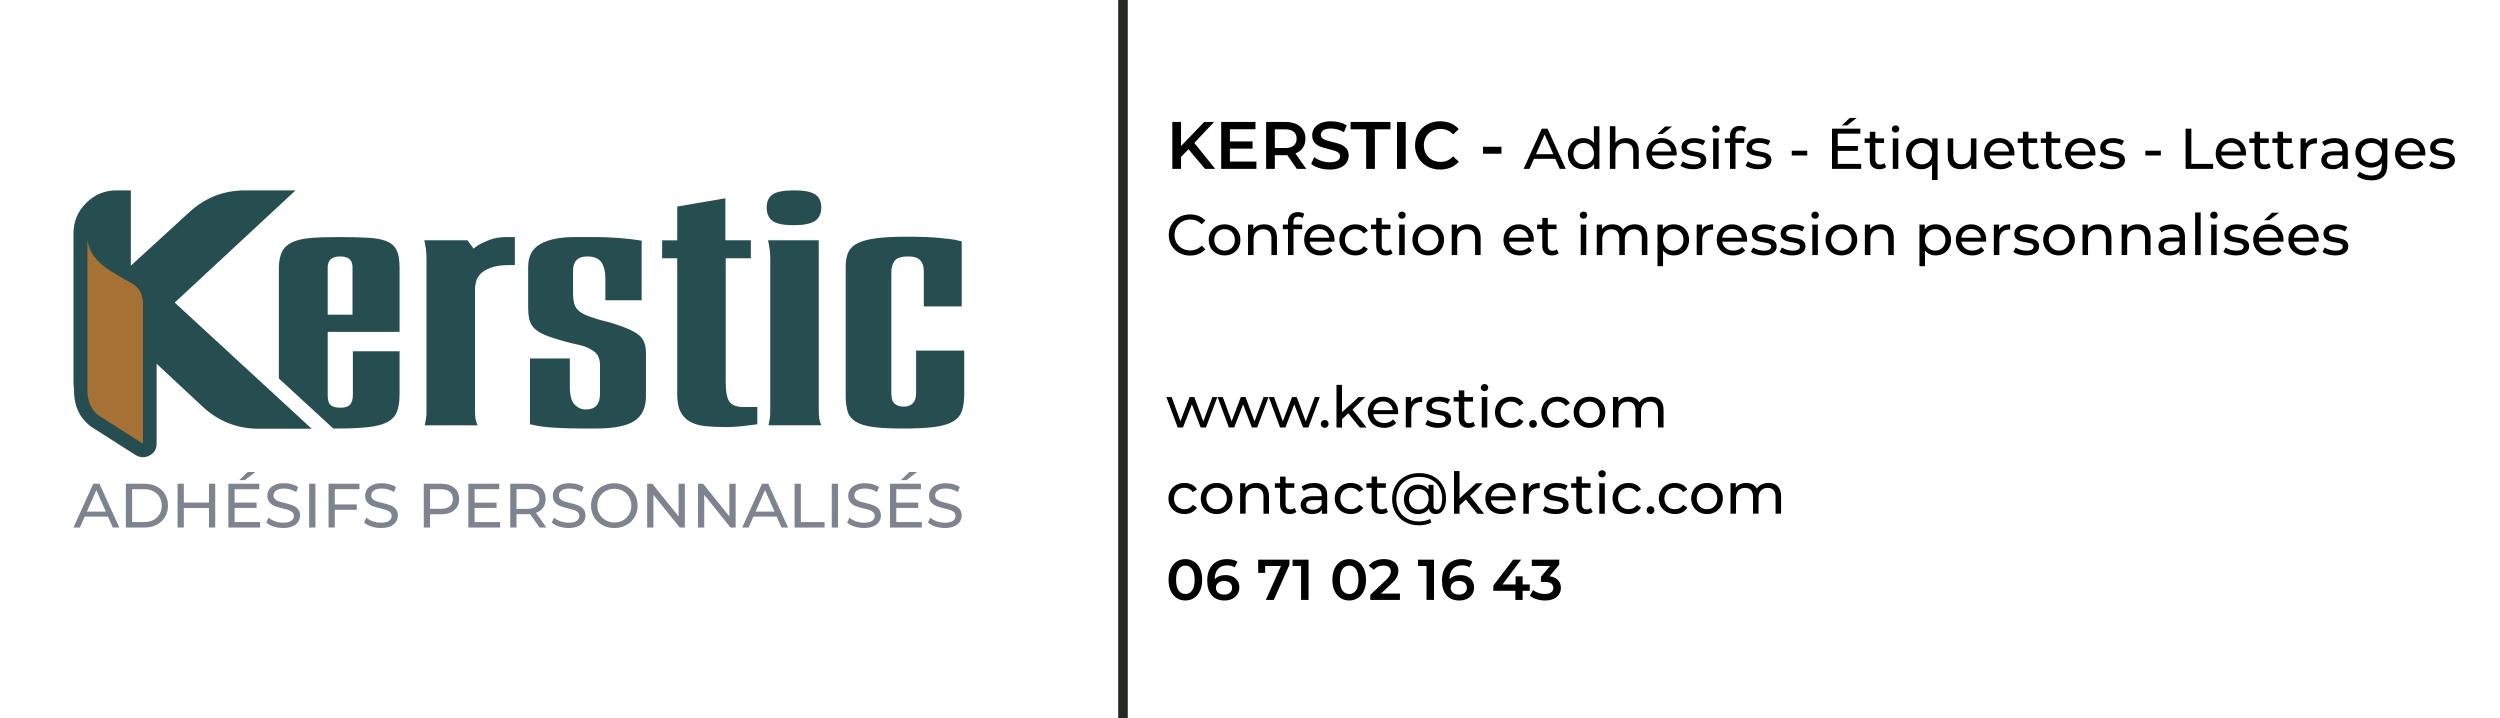 <?xml version="1.0" encoding="UTF-8"?>
<svg id="Calque_1" data-name="Calque 1" xmlns="http://www.w3.org/2000/svg" version="1.1" viewBox="0 0 522 150">
  <g>
    <g>
      <g>
        <path d="M36.48,63.178l25.235-23.43h-10.481c-4.513,0-8.436,1.527-11.733,4.582l-12.183,11.142v-15.724h-2.95c-2.5,0-4.615.868-6.386,2.638-1.77,1.771-2.638,3.886-2.638,6.386v30.996c0,.487.034.973.105,1.459v.277c0,3.227,1.145,5.693,3.402,7.461.068.07.139.141.244.175l9.264,5.9c.453.277.973.418,1.494.418.486,0,.939-.105,1.354-.348,1.007-.52,1.494-1.354,1.494-2.466v-16.695l9.649,8.991c3.298,3.054,7.22,4.582,11.731,4.582h11.004l-28.603-26.344Z" fill="#264e51" fill-rule="evenodd" stroke-width="0"/>
        <path d="M29.851,92.645l-9.268-5.9c-1.561-1.216-2.325-2.949-2.325-5.24v-31.587c.21,2.534,1.805,4.757,4.825,6.666,1.075.659,2.602,1.561,4.582,2.673,1.457.832,2.186,2.254,2.186,4.234v29.155Z" fill="#a67135" fill-rule="evenodd" stroke-width="0"/>
      </g>
      <g>
        <path d="M102.067,50.136c-1.077.427-1.864.814-2.364,1.164-.501.35-.776.551-.825.6l-1.276-1.726h-9.001c.1.45.201,1.001.301,1.65.1.651.15,1.425.15,2.326v31.428c0,.85-.038,1.488-.112,1.912-.076.427-.164.863-.263,1.313h11.026c-.2-.499-.337-.937-.412-1.313-.074-.375-.112-1.013-.112-1.912v-25.202c0-.4.061-.888.187-1.463.125-.575.424-1.126.9-1.65.475-.526,1.201-.976,2.175-1.351.975-.375,2.288-.562,3.938-.562h1.124v-5.85h-1.875c-1.3,0-2.488.213-3.562.636Z" fill="#264e51" stroke-width="0"/>
        <path d="M128.355,67.65c-.701-.248-1.4-.45-2.101-.6-.701-.15-1.4-.35-2.101-.6-.999-.301-1.8-.613-2.399-.938-.6-.325-1.05-.686-1.35-1.087-.301-.4-.501-.874-.6-1.425-.101-.549-.151-1.25-.151-2.101v-4.351c0-2,.99-3,2.968-3,1.384,0,2.361.4,2.93,1.2.569.8.852,2,.852,3.6v4.351h7.577v-12.45c-1.5-.25-3.102-.438-4.801-.562-1.7-.125-3.269-.188-4.703-.188h-4.522c-3,0-5.363.476-7.089,1.425-1.725.95-2.588,2.549-2.588,4.799v8.476c0,.75.049,1.438.15,2.063.101.625.312,1.189.638,1.688.324.499.813.949,1.462,1.349.649.402,1.501.776,2.551,1.126,1.05.35,2.036.65,2.962.899.924.25,1.962.5,3.112.751,1.05.25,2,.674,2.85,1.274.85.6,1.276,1.551,1.276,2.85v6.076c0,2.152-1.001,3.225-3,3.225-.852,0-1.614-.337-2.287-1.013-.676-.675-1.013-1.962-1.013-3.862v-5.776h-8.327v13.726c1.6.4,3.399.648,5.401.749,2,.101,3.8.151,5.401.151h3c3.7,0,6.363-.526,7.988-1.577,1.624-1.048,2.437-2.774,2.437-5.174v-9.076c0-1.65-.486-2.875-1.462-3.675-.975-.8-2.662-1.576-5.063-2.326Z" fill="#264e51" stroke-width="0"/>
        <path d="M80.877,50.436c-.951-.423-2.239-.686-3.864-.787-1.624-.099-3.711-.15-6.262-.15-2.301,0-4.238.063-5.813.188-1.575.124-2.863.412-3.863.861-.999.45-1.724,1.113-2.174,1.989-.451.876-.676,2.063-.676,3.562v22.926l11.351,10.444c.244.002.472.008.725.008,2.75,0,4.976-.101,6.676-.301,1.699-.2,3.025-.562,3.974-1.088.95-.524,1.6-1.249,1.951-2.174.35-.925.525-2.112.525-3.564v-9h-9.75v9.076c0,.901-.188,1.575-.564,2.025-.374.451-1.037.675-1.987.675s-1.638-.174-2.063-.526c-.425-.348-.637-1.024-.637-2.025v-13.276h15.002v-13.427c0-1.499-.188-2.674-.563-3.524-.374-.85-1.037-1.488-1.987-1.913ZM73.601,65.7h-5.176v-9.901c0-1.5.876-2.25,2.626-2.25,1.699,0,2.55.724,2.55,2.174v9.977Z" fill="#264e51" stroke-width="0"/>
        <path d="M152.356,83.927c-.551-.701-.826-2.075-.826-4.125v-25.877h5.252v-3.751h-5.326v-8.775l-10.05,1.726v7.05h-3.151v3.751h3.151v28.502c0,1.501.236,2.7.712,3.601.475.9,1.149,1.587,2.025,2.061.875.478,1.951.775,3.227.901,1.273.125,2.711.188,4.312.188.799,0,1.724-.05,2.775-.15,1.05-.1,1.9-.2,2.551-.3.649-.1,1.023-.15,1.124-.15v-3.599h-3c-1.301,0-2.226-.35-2.776-1.051Z" fill="#264e51" stroke-width="0"/>
        <path d="M191.281,73.2v8.851c0,1.9-.875,2.85-2.625,2.85-.75,0-1.362-.201-1.837-.6-.476-.4-.712-1.149-.712-2.25v-25.128c0-1,.225-1.811.679-2.437.451-.624,1.406-.937,2.864-.937.752,0,1.343.101,1.772.299.426.202.754.476.979.825.226.351.365.726.415,1.126.051.4.076.776.076,1.124v7.051h7.916v-13.576c-.05,0-.374-.076-.975-.225-.6-.15-1.789-.312-3.563-.487-1.777-.175-4.138-.263-7.088-.263-2.402,0-4.413.1-6.039.299-1.624.201-2.926.526-3.9.976-.975.449-1.663,1.075-2.063,1.875-.4.8-.6,1.8-.6,3v27.001c0,1.351.137,2.47.413,3.359.273.888.85,1.598,1.726,2.132.874.533,2.099.901,3.675,1.105,1.574.203,3.637.306,6.188.306,2.749,0,4.961-.115,6.637-.343,1.675-.23,2.963-.624,3.862-1.182.901-.559,1.5-1.306,1.801-2.244.299-.937.449-2.081.449-3.431v-9.076h-10.051Z" fill="#264e51" stroke-width="0"/>
        <path d="M170.169,40.565c-.875-.545-2.314-.817-4.312-.817-2.202,0-3.713.285-4.538.855-.826.568-1.238,1.471-1.238,2.708,0,1.288.412,2.228,1.238,2.821.825.594,2.287.891,4.386.891s3.589-.297,4.464-.891c.874-.593,1.312-1.533,1.312-2.821s-.438-2.201-1.312-2.746Z" fill="#264e51" stroke-width="0"/>
        <path d="M170.957,85.577v-35.404h-10.577c.1.45.2,1.001.301,1.65.1.651.15,1.425.15,2.326v31.428c0,.85-.038,1.488-.112,1.912-.076.427-.164.863-.263,1.313h11.026c-.2-.499-.336-.937-.412-1.313-.074-.375-.112-1.013-.112-1.912Z" fill="#264e51" stroke-width="0"/>
      </g>
    </g>
    <g>
      <path d="M22.544,107.862h-4.861l-1.006,2.286h-1.346l4.142-9.146h1.293l4.155,9.146h-1.372l-1.006-2.286ZM22.087,106.817l-1.973-4.482-1.973,4.482h3.946Z" fill="#7d848f" stroke-width="0"/>
      <path d="M26.281,101.002h3.855c.967,0,1.825.192,2.574.575s1.331.921,1.744,1.614c.413.692.621,1.487.621,2.384s-.207,1.692-.621,2.384c-.414.693-.995,1.23-1.744,1.614-.749.384-1.607.575-2.574.575h-3.855v-9.146ZM30.057,109.012c.74,0,1.392-.144,1.953-.431.562-.288.995-.691,1.3-1.209.305-.518.457-1.117.457-1.797s-.152-1.278-.457-1.797c-.305-.518-.738-.921-1.3-1.209-.562-.287-1.213-.431-1.953-.431h-2.469v6.873h2.469Z" fill="#7d848f" stroke-width="0"/>
      <path d="M44.939,101.002v9.146h-1.307v-4.076h-5.252v4.076h-1.307v-9.146h1.307v3.933h5.252v-3.933h1.307Z" fill="#7d848f" stroke-width="0"/>
      <path d="M54.319,109.012v1.136h-6.637v-9.146h6.454v1.136h-5.148v2.809h4.586v1.111h-4.586v2.953h5.331ZM51.72,98.559h1.594l-2.195,1.698h-1.176l1.777-1.698Z" fill="#7d848f" stroke-width="0"/>
      <path d="M57.109,109.932c-.64-.214-1.144-.489-1.509-.83l.483-1.019c.348.314.795.568,1.339.764.545.196,1.104.294,1.679.294.758,0,1.324-.129,1.698-.386.375-.256.562-.599.562-1.025,0-.314-.103-.569-.307-.764-.205-.196-.457-.346-.758-.451-.3-.105-.725-.223-1.274-.354-.688-.165-1.244-.33-1.666-.496s-.784-.421-1.084-.764c-.3-.344-.451-.808-.451-1.392,0-.487.128-.928.385-1.319.257-.392.647-.706,1.17-.941s1.171-.353,1.947-.353c.54,0,1.071.069,1.594.208.522.14.971.34,1.345.602l-.431,1.044c-.384-.243-.793-.428-1.228-.555-.436-.126-.862-.189-1.28-.189-.74,0-1.296.135-1.666.405-.37.27-.555.618-.555,1.045,0,.314.104.568.314.764.209.196.468.348.777.457.309.109.73.225,1.261.346.688.166,1.241.331,1.659.497s.778.418,1.078.757c.3.34.451.797.451,1.372,0,.479-.131.917-.392,1.313-.262.396-.658.71-1.189.94-.531.231-1.185.346-1.96.346-.688,0-1.352-.106-1.992-.32Z" fill="#7d848f" stroke-width="0"/>
      <path d="M64.55,101.002h1.307v9.146h-1.307v-9.146Z" fill="#7d848f" stroke-width="0"/>
      <path d="M69.907,102.138v3.188h4.586v1.124h-4.586v3.697h-1.307v-9.146h6.454v1.136h-5.148Z" fill="#7d848f" stroke-width="0"/>
      <path d="M77.53,109.932c-.64-.214-1.143-.489-1.509-.83l.483-1.019c.348.314.795.568,1.339.764.544.196,1.104.294,1.679.294.758,0,1.324-.129,1.698-.386.375-.256.562-.599.562-1.025,0-.314-.103-.569-.307-.764-.205-.196-.457-.346-.758-.451-.3-.105-.725-.223-1.274-.354-.688-.165-1.243-.33-1.666-.496s-.784-.421-1.084-.764c-.301-.344-.451-.808-.451-1.392,0-.487.129-.928.386-1.319.256-.392.646-.706,1.169-.941s1.172-.353,1.947-.353c.54,0,1.071.069,1.594.208.523.14.971.34,1.346.602l-.431,1.044c-.383-.243-.792-.428-1.228-.555-.435-.126-.862-.189-1.28-.189-.74,0-1.295.135-1.666.405s-.555.618-.555,1.045c0,.314.105.568.314.764s.468.348.778.457c.309.109.729.225,1.261.346.688.166,1.241.331,1.66.497.418.166.777.418,1.078.757.3.34.451.797.451,1.372,0,.479-.131.917-.392,1.313-.261.396-.658.71-1.189.94-.531.231-1.184.346-1.959.346-.688,0-1.352-.106-1.993-.32Z" fill="#7d848f" stroke-width="0"/>
      <path d="M94.849,101.851c.68.566,1.019,1.346,1.019,2.339s-.34,1.772-1.019,2.338c-.679.567-1.612.849-2.796.849h-2.26v2.77h-1.307v-9.146h3.567c1.184,0,2.117.283,2.796.849ZM93.908,105.712c.435-.353.654-.859.654-1.522s-.218-1.17-.654-1.523-1.067-.529-1.895-.529h-2.221v4.103h2.221c.828,0,1.459-.176,1.895-.529Z" fill="#7d848f" stroke-width="0"/>
      <path d="M104.426,109.012v1.136h-6.637v-9.146h6.454v1.136h-5.148v2.809h4.586v1.111h-4.586v2.953h5.331Z" fill="#7d848f" stroke-width="0"/>
      <path d="M112.657,110.148l-1.973-2.809c-.244.017-.435.027-.575.027h-2.26v2.783h-1.307v-9.146h3.567c1.184,0,2.117.283,2.796.849.68.566,1.019,1.346,1.019,2.339,0,.705-.174,1.306-.523,1.803-.348.497-.845.858-1.489,1.084l2.169,3.071h-1.424ZM111.964,105.719c.435-.358.654-.867.654-1.529s-.218-1.17-.654-1.523-1.067-.529-1.895-.529h-2.221v4.116h2.221c.828,0,1.459-.179,1.895-.535Z" fill="#7d848f" stroke-width="0"/>
      <path d="M116.714,109.932c-.64-.214-1.143-.489-1.509-.83l.483-1.019c.348.314.795.568,1.339.764.544.196,1.104.294,1.679.294.758,0,1.324-.129,1.698-.386.375-.256.562-.599.562-1.025,0-.314-.103-.569-.307-.764-.205-.196-.457-.346-.758-.451-.3-.105-.725-.223-1.274-.354-.688-.165-1.243-.33-1.666-.496s-.784-.421-1.084-.764c-.301-.344-.451-.808-.451-1.392,0-.487.129-.928.386-1.319.256-.392.646-.706,1.169-.941s1.172-.353,1.947-.353c.54,0,1.071.069,1.594.208.523.14.971.34,1.346.602l-.431,1.044c-.383-.243-.792-.428-1.228-.555-.435-.126-.862-.189-1.28-.189-.74,0-1.295.135-1.666.405s-.555.618-.555,1.045c0,.314.105.568.314.764s.468.348.778.457c.309.109.729.225,1.261.346.688.166,1.241.331,1.66.497.418.166.777.418,1.078.757.3.34.451.797.451,1.372,0,.479-.131.917-.392,1.313-.261.396-.658.71-1.189.94-.531.231-1.184.346-1.959.346-.688,0-1.352-.106-1.993-.32Z" fill="#7d848f" stroke-width="0"/>
      <path d="M125.788,109.645c-.74-.406-1.322-.965-1.744-1.679s-.634-1.511-.634-2.391.211-1.677.634-2.391,1.004-1.273,1.744-1.679c.74-.405,1.572-.607,2.495-.607.915,0,1.742.202,2.483.607.74.406,1.319.963,1.738,1.673.418.71.627,1.509.627,2.397s-.209,1.688-.627,2.397c-.418.71-.998,1.267-1.738,1.673-.74.405-1.568.607-2.483.607-.923,0-1.755-.202-2.495-.607ZM130.093,108.633c.535-.305.958-.726,1.267-1.261s.464-1.134.464-1.797-.155-1.261-.464-1.797-.732-.955-1.267-1.261c-.536-.305-1.139-.457-1.81-.457s-1.278.152-1.823.457c-.545.306-.971.726-1.28,1.261-.309.535-.464,1.134-.464,1.797s.155,1.261.464,1.797c.309.535.736.957,1.28,1.261.544.305,1.152.457,1.823.457s1.274-.152,1.81-.457Z" fill="#7d848f" stroke-width="0"/>
      <path d="M142.995,101.002v9.146h-1.071l-5.488-6.82v6.82h-1.307v-9.146h1.071l5.488,6.82v-6.82h1.307Z" fill="#7d848f" stroke-width="0"/>
      <path d="M153.604,101.002v9.146h-1.071l-5.488-6.82v6.82h-1.307v-9.146h1.071l5.487,6.82v-6.82h1.307Z" fill="#7d848f" stroke-width="0"/>
      <path d="M162.175,107.862h-4.86l-1.006,2.286h-1.346l4.142-9.146h1.294l4.155,9.146h-1.372l-1.006-2.286ZM161.718,106.817l-1.973-4.482-1.973,4.482h3.946Z" fill="#7d848f" stroke-width="0"/>
      <path d="M165.912,101.002h1.307v8.01h4.952v1.136h-6.258v-9.146Z" fill="#7d848f" stroke-width="0"/>
      <path d="M173.673,101.002h1.307v9.146h-1.307v-9.146Z" fill="#7d848f" stroke-width="0"/>
      <path d="M178.396,109.932c-.64-.214-1.144-.489-1.509-.83l.483-1.019c.348.314.795.568,1.339.764.545.196,1.104.294,1.679.294.758,0,1.324-.129,1.698-.386.375-.256.562-.599.562-1.025,0-.314-.103-.569-.307-.764-.205-.196-.457-.346-.758-.451-.3-.105-.725-.223-1.274-.354-.688-.165-1.244-.33-1.666-.496s-.784-.421-1.084-.764c-.3-.344-.451-.808-.451-1.392,0-.487.128-.928.385-1.319.257-.392.647-.706,1.17-.941s1.171-.353,1.947-.353c.54,0,1.071.069,1.594.208.522.14.971.34,1.345.602l-.431,1.044c-.384-.243-.793-.428-1.228-.555-.436-.126-.862-.189-1.28-.189-.74,0-1.296.135-1.666.405-.37.27-.555.618-.555,1.045,0,.314.104.568.314.764.209.196.468.348.777.457.309.109.73.225,1.261.346.688.166,1.241.331,1.659.497s.778.418,1.078.757c.3.34.451.797.451,1.372,0,.479-.131.917-.392,1.313-.262.396-.658.71-1.189.94-.531.231-1.185.346-1.96.346-.688,0-1.352-.106-1.992-.32Z" fill="#7d848f" stroke-width="0"/>
      <path d="M192.474,109.012v1.136h-6.637v-9.146h6.454v1.136h-5.148v2.809h4.586v1.111h-4.586v2.953h5.331ZM189.874,98.559h1.594l-2.195,1.698h-1.176l1.777-1.698Z" fill="#7d848f" stroke-width="0"/>
      <path d="M195.264,109.932c-.64-.214-1.144-.489-1.509-.83l.483-1.019c.348.314.795.568,1.339.764.545.196,1.104.294,1.679.294.758,0,1.324-.129,1.698-.386.375-.256.562-.599.562-1.025,0-.314-.103-.569-.307-.764-.205-.196-.457-.346-.758-.451-.3-.105-.725-.223-1.274-.354-.688-.165-1.244-.33-1.666-.496s-.784-.421-1.084-.764c-.3-.344-.451-.808-.451-1.392,0-.487.128-.928.385-1.319.257-.392.647-.706,1.17-.941s1.171-.353,1.947-.353c.54,0,1.071.069,1.594.208.522.14.971.34,1.345.602l-.431,1.044c-.384-.243-.793-.428-1.228-.555-.436-.126-.862-.189-1.28-.189-.74,0-1.296.135-1.666.405-.37.27-.555.618-.555,1.045,0,.314.104.568.314.764.209.196.468.348.777.457.309.109.73.225,1.261.346.688.166,1.241.331,1.659.497s.778.418,1.078.757c.3.34.451.797.451,1.372,0,.479-.131.917-.392,1.313-.262.396-.658.71-1.189.94-.531.231-1.185.346-1.96.346-.688,0-1.352-.106-1.992-.32Z" fill="#7d848f" stroke-width="0"/>
    </g>
  </g>
  <g>
    <path d="M248.155,31.16l-1.554,1.596v2.506h-1.82v-9.8h1.82v5.025l4.844-5.025h2.044l-4.116,4.382,4.368,5.418h-2.128l-3.458-4.102Z" fill="#000" stroke-width="0"/>
    <path d="M262.337,33.735v1.526h-7.35v-9.8h7.153v1.525h-5.333v2.549h4.732v1.498h-4.732v2.701h5.53Z" fill="#000" stroke-width="0"/>
    <path d="M270.779,35.262l-2.002-2.87c-.084.01-.21.014-.378.014h-2.212v2.856h-1.82v-9.8h4.032c.849,0,1.589.14,2.219.42s1.113.682,1.449,1.204.504,1.144.504,1.861c0,.738-.18,1.372-.539,1.904s-.875.929-1.547,1.19l2.254,3.22h-1.96ZM270.121,27.506c-.41-.336-1.013-.504-1.806-.504h-2.128v3.906h2.128c.793,0,1.396-.171,1.806-.512.411-.341.616-.823.616-1.449s-.205-1.105-.616-1.441Z" fill="#000" stroke-width="0"/>
    <path d="M275.448,35.08c-.705-.215-1.263-.5-1.673-.854l.63-1.414c.401.317.894.576,1.477.777.583.2,1.169.301,1.757.301.729,0,1.271-.116,1.631-.35s.539-.542.539-.925c0-.279-.1-.511-.301-.692-.201-.183-.455-.324-.763-.427s-.729-.22-1.261-.351c-.746-.177-1.351-.354-1.812-.532-.462-.177-.859-.454-1.189-.833-.332-.378-.498-.889-.498-1.532,0-.542.147-1.034.441-1.478s.737-.795,1.33-1.057,1.318-.393,2.177-.393c.598,0,1.186.075,1.765.225.578.149,1.078.364,1.498.644l-.574,1.414c-.43-.252-.878-.443-1.344-.574-.467-.13-.92-.195-1.358-.195-.719,0-1.253.121-1.603.363-.351.243-.525.565-.525.967,0,.279.1.509.301.686.201.178.455.317.764.42.308.103.728.22,1.26.351.728.168,1.325.343,1.792.524.466.183.865.46,1.196.833.332.374.497.878.497,1.512,0,.542-.146,1.032-.44,1.471s-.74.788-1.337,1.05c-.598.261-1.325.392-2.185.392-.756,0-1.486-.107-2.19-.321Z" fill="#000" stroke-width="0"/>
    <path d="M285.255,27.002h-3.248v-1.54h8.316v1.54h-3.248v8.26h-1.82v-8.26Z" fill="#000" stroke-width="0"/>
    <path d="M291.695,25.462h1.819v9.8h-1.819v-9.8Z" fill="#000" stroke-width="0"/>
    <path d="M298.016,34.751c-.798-.435-1.424-1.034-1.876-1.799-.452-.766-.679-1.629-.679-2.591s.229-1.824.686-2.59c.457-.765,1.085-1.365,1.883-1.799.799-.434,1.692-.651,2.682-.651.803,0,1.535.141,2.197.421.663.279,1.223.686,1.681,1.218l-1.176,1.105c-.71-.765-1.582-1.147-2.618-1.147-.672,0-1.274.146-1.807.44-.531.294-.947.703-1.246,1.226s-.447,1.115-.447,1.777.148,1.256.447,1.778.715.931,1.246,1.225c.532.295,1.135.441,1.807.441,1.036,0,1.908-.387,2.618-1.162l1.176,1.12c-.458.532-1.021.938-1.688,1.218-.667.28-1.402.42-2.204.42-.99,0-1.884-.217-2.682-.65Z" fill="#000" stroke-width="0"/>
    <path d="M309.656,30.642h3.85v1.456h-3.85v-1.456Z" fill="#000" stroke-width="0"/>
    <path d="M324.752,33.162h-4.464l-.924,2.1h-1.236l3.804-8.4h1.188l3.815,8.4h-1.26l-.924-2.1ZM324.332,32.202l-1.812-4.116-1.812,4.116h3.624Z" fill="#000" stroke-width="0"/>
    <path d="M333.956,26.357v8.904h-1.104v-1.008c-.256.352-.58.62-.972.804-.392.185-.824.276-1.296.276-.616,0-1.168-.136-1.656-.408-.488-.271-.869-.654-1.146-1.146-.276-.491-.414-1.058-.414-1.697s.138-1.204.414-1.692.657-.868,1.146-1.14c.488-.272,1.04-.408,1.656-.408.456,0,.876.086,1.26.258.385.172.704.426.96.762v-3.504h1.152ZM331.771,34.044c.328-.188.584-.452.769-.792.184-.34.276-.73.276-1.17s-.093-.83-.276-1.17c-.185-.34-.44-.603-.769-.786-.328-.185-.691-.276-1.092-.276-.408,0-.773.092-1.098.276-.324.184-.58.446-.768.786-.188.34-.282.729-.282,1.17s.094.83.282,1.17c.188.34.443.604.768.792.324.188.689.282,1.098.282.4,0,.764-.095,1.092-.282Z" fill="#000" stroke-width="0"/>
    <path d="M341.462,29.544c.476.468.714,1.154.714,2.058v3.66h-1.151v-3.528c0-.615-.148-1.08-.444-1.392-.296-.312-.72-.468-1.271-.468-.625,0-1.116.182-1.477.546-.359.364-.54.886-.54,1.565v3.276h-1.151v-8.904h1.151v3.444c.24-.304.554-.54.942-.708.388-.168.822-.252,1.302-.252.808,0,1.45.234,1.926.702Z" fill="#000" stroke-width="0"/>
    <path d="M350.072,32.466h-5.16c.072.56.318,1.01.738,1.35.42.341.941.511,1.565.511.76,0,1.372-.257,1.836-.769l.636.744c-.287.336-.646.592-1.074.768-.428.177-.905.265-1.434.265-.672,0-1.268-.139-1.788-.414-.52-.276-.922-.662-1.206-1.158-.283-.496-.426-1.056-.426-1.68,0-.616.139-1.172.414-1.668.276-.496.656-.883,1.141-1.158.483-.276,1.029-.414,1.638-.414s1.149.138,1.626.414c.476.275.848.662,1.115,1.158.269.496.402,1.063.402,1.704,0,.088-.008.203-.023.348ZM345.566,30.317c-.373.336-.591.776-.654,1.32h4.08c-.064-.536-.282-.974-.654-1.314-.372-.34-.834-.51-1.386-.51s-1.015.168-1.386.504ZM347.672,26.418h1.464l-2.016,1.56h-1.08l1.632-1.56Z" fill="#000" stroke-width="0"/>
    <path d="M352.016,35.124c-.479-.141-.855-.318-1.128-.534l.48-.912c.279.2.62.36,1.02.48.4.119.804.18,1.212.18,1.008,0,1.512-.288,1.512-.864,0-.192-.067-.344-.203-.456-.137-.111-.307-.193-.51-.246-.205-.052-.494-.109-.871-.174-.512-.08-.93-.172-1.254-.276-.323-.104-.602-.279-.834-.527-.231-.248-.348-.596-.348-1.044,0-.576.24-1.038.72-1.387.48-.348,1.124-.521,1.933-.521.424,0,.848.052,1.271.156.424.104.772.244,1.044.42l-.491.912c-.521-.336-1.133-.504-1.836-.504-.488,0-.86.08-1.116.239-.257.16-.384.372-.384.637,0,.208.071.371.215.491.145.12.322.208.535.265.211.056.51.12.894.191.512.089.926.183,1.242.282.315.101.586.271.81.51.224.24.336.576.336,1.009,0,.575-.246,1.033-.738,1.373-.491.341-1.162.511-2.01.511-.52,0-1.02-.07-1.5-.21Z" fill="#000" stroke-width="0"/>
    <path d="M357.722,27.462c-.147-.145-.222-.32-.222-.528s.074-.386.222-.534c.148-.147.334-.222.558-.222s.41.07.559.21.222.314.222.522c0,.216-.073.397-.222.546-.148.147-.334.222-.559.222s-.409-.072-.558-.216ZM357.704,28.901h1.151v6.36h-1.151v-6.36Z" fill="#000" stroke-width="0"/>
    <path d="M362.348,28.35v.552h1.848v.948h-1.823v5.412h-1.152v-5.412h-1.08v-.948h1.08v-.563c0-.632.184-1.132.552-1.5s.884-.552,1.549-.552c.256,0,.495.031.72.096.224.064.415.156.575.276l-.348.876c-.264-.2-.56-.301-.888-.301-.688,0-1.032.372-1.032,1.116Z" fill="#000" stroke-width="0"/>
    <path d="M365.611,35.124c-.479-.141-.855-.318-1.128-.534l.48-.912c.279.2.62.36,1.02.48.4.119.804.18,1.212.18,1.008,0,1.512-.288,1.512-.864,0-.192-.067-.344-.203-.456-.137-.111-.307-.193-.51-.246-.205-.052-.494-.109-.871-.174-.512-.08-.93-.172-1.254-.276-.323-.104-.602-.279-.834-.527-.231-.248-.348-.596-.348-1.044,0-.576.24-1.038.72-1.387.48-.348,1.124-.521,1.933-.521.424,0,.848.052,1.271.156.424.104.772.244,1.044.42l-.491.912c-.521-.336-1.133-.504-1.836-.504-.488,0-.86.08-1.116.239-.257.16-.384.372-.384.637,0,.208.071.371.215.491.145.12.322.208.535.265.211.056.51.12.894.191.512.089.926.183,1.242.282.315.101.586.271.81.51.224.24.336.576.336,1.009,0,.575-.246,1.033-.738,1.373-.491.341-1.162.511-2.01.511-.52,0-1.02-.07-1.5-.21Z" fill="#000" stroke-width="0"/>
    <path d="M374.119,31.47h3.229v.996h-3.229v-.996Z" fill="#000" stroke-width="0"/>
    <path d="M388.615,34.218v1.044h-6.096v-8.4h5.928v1.044h-4.728v2.58h4.212v1.021h-4.212v2.712h4.896ZM386.228,24.618h1.464l-2.016,1.56h-1.08l1.632-1.56Z" fill="#000" stroke-width="0"/>
    <path d="M393.823,34.89c-.168.145-.376.254-.624.33s-.504.114-.768.114c-.641,0-1.137-.172-1.488-.517-.352-.344-.527-.836-.527-1.476v-3.492h-1.08v-.948h1.08v-1.392h1.151v1.392h1.824v.948h-1.824v3.444c0,.344.086.607.258.792.173.184.418.275.738.275.353,0,.652-.1.9-.3l.359.828Z" fill="#000" stroke-width="0"/>
    <path d="M395.233,27.462c-.148-.145-.222-.32-.222-.528s.073-.386.222-.534c.147-.147.334-.222.558-.222s.41.07.559.21c.147.14.222.314.222.522,0,.216-.074.397-.222.546-.148.147-.334.222-.559.222s-.41-.072-.558-.216ZM395.215,28.901h1.152v6.36h-1.152v-6.36Z" fill="#000" stroke-width="0"/>
    <path d="M404.563,28.901v8.688h-1.152v-3.288c-.264.336-.586.592-.966.768-.38.177-.798.265-1.254.265-.616,0-1.168-.136-1.656-.408-.488-.271-.87-.654-1.146-1.146-.275-.491-.414-1.058-.414-1.697s.139-1.204.414-1.692c.276-.488.658-.868,1.146-1.14.488-.272,1.04-.408,1.656-.408.472,0,.904.09,1.296.27.392.181.716.446.972.799v-1.009h1.104ZM402.379,34.044c.328-.188.584-.452.769-.792.184-.34.275-.73.275-1.17s-.094-.828-.282-1.164c-.188-.336-.443-.599-.768-.786-.324-.188-.686-.282-1.086-.282-.408,0-.773.092-1.098.276-.324.184-.58.446-.769.786-.188.34-.282.729-.282,1.17s.095.83.282,1.17c.188.34.444.604.769.792.324.188.689.282,1.098.282.4,0,.764-.095,1.092-.282Z" fill="#000" stroke-width="0"/>
    <path d="M412.675,28.901v6.36h-1.092v-.96c-.232.328-.538.582-.918.762-.38.181-.794.271-1.242.271-.848,0-1.516-.234-2.004-.702s-.731-1.158-.731-2.07v-3.66h1.151v3.528c0,.616.148,1.082.444,1.398.296.315.72.474,1.271.474.608,0,1.088-.184,1.44-.552.352-.368.528-.889.528-1.561v-3.288h1.151Z" fill="#000" stroke-width="0"/>
    <path d="M420.595,32.466h-5.159c.071.56.317,1.01.737,1.35.42.341.942.511,1.566.511.76,0,1.372-.257,1.836-.769l.636.744c-.288.336-.646.592-1.074.768-.428.177-.906.265-1.434.265-.672,0-1.268-.139-1.788-.414-.521-.276-.922-.662-1.206-1.158s-.426-1.056-.426-1.68c0-.616.138-1.172.414-1.668.275-.496.656-.883,1.14-1.158.484-.276,1.03-.414,1.638-.414s1.15.138,1.627.414c.476.275.848.662,1.115,1.158.269.496.402,1.063.402,1.704,0,.088-.008.203-.024.348ZM416.089,30.317c-.372.336-.59.776-.653,1.32h4.08c-.064-.536-.282-.974-.654-1.314-.372-.34-.834-.51-1.387-.51s-1.014.168-1.386.504Z" fill="#000" stroke-width="0"/>
    <path d="M425.791,34.89c-.168.145-.376.254-.624.33s-.504.114-.769.114c-.64,0-1.136-.172-1.487-.517-.353-.344-.528-.836-.528-1.476v-3.492h-1.08v-.948h1.08v-1.392h1.152v1.392h1.824v.948h-1.824v3.444c0,.344.086.607.258.792.172.184.418.275.738.275.352,0,.652-.1.9-.3l.359.828Z" fill="#000" stroke-width="0"/>
    <path d="M430.604,34.89c-.168.145-.377.254-.625.33s-.504.114-.768.114c-.64,0-1.136-.172-1.488-.517-.352-.344-.527-.836-.527-1.476v-3.492h-1.08v-.948h1.08v-1.392h1.152v1.392h1.823v.948h-1.823v3.444c0,.344.085.607.258.792.172.184.418.275.737.275.353,0,.652-.1.9-.3l.36.828Z" fill="#000" stroke-width="0"/>
    <path d="M437.503,32.466h-5.16c.072.56.318,1.01.738,1.35.42.341.942.511,1.565.511.761,0,1.373-.257,1.836-.769l.637.744c-.288.336-.646.592-1.074.768-.428.177-.906.265-1.434.265-.672,0-1.269-.139-1.788-.414-.521-.276-.923-.662-1.206-1.158-.284-.496-.426-1.056-.426-1.68,0-.616.138-1.172.414-1.668.275-.496.655-.883,1.14-1.158.483-.276,1.03-.414,1.638-.414s1.15.138,1.626.414c.476.275.849.662,1.116,1.158s.402,1.063.402,1.704c0,.088-.008.203-.024.348ZM432.997,30.317c-.372.336-.59.776-.654,1.32h4.08c-.063-.536-.282-.974-.653-1.314-.373-.34-.834-.51-1.387-.51s-1.014.168-1.386.504Z" fill="#000" stroke-width="0"/>
    <path d="M439.447,35.124c-.48-.141-.856-.318-1.128-.534l.479-.912c.28.2.62.36,1.021.48.399.119.804.18,1.212.18,1.008,0,1.512-.288,1.512-.864,0-.192-.068-.344-.204-.456-.136-.111-.306-.193-.51-.246-.204-.052-.494-.109-.87-.174-.512-.08-.93-.172-1.254-.276-.324-.104-.602-.279-.834-.527s-.348-.596-.348-1.044c0-.576.239-1.038.72-1.387.479-.348,1.124-.521,1.932-.521.424,0,.849.052,1.272.156.424.104.771.244,1.044.42l-.492.912c-.521-.336-1.132-.504-1.836-.504-.488,0-.86.08-1.116.239-.256.16-.384.372-.384.637,0,.208.072.371.216.491.145.12.322.208.534.265.212.056.51.12.894.191.512.089.926.183,1.242.282.316.101.586.271.811.51.224.24.336.576.336,1.009,0,.575-.246,1.033-.738,1.373-.492.341-1.162.511-2.01.511-.521,0-1.021-.07-1.5-.21Z" fill="#000" stroke-width="0"/>
    <path d="M447.955,31.47h3.228v.996h-3.228v-.996Z" fill="#000" stroke-width="0"/>
    <path d="M456.354,26.861h1.2v7.356h4.548v1.044h-5.748v-8.4Z" fill="#000" stroke-width="0"/>
    <path d="M468.955,32.466h-5.16c.072.56.318,1.01.738,1.35.42.341.941.511,1.565.511.76,0,1.372-.257,1.836-.769l.636.744c-.287.336-.646.592-1.074.768-.428.177-.905.265-1.434.265-.672,0-1.268-.139-1.788-.414-.52-.276-.922-.662-1.206-1.158-.283-.496-.426-1.056-.426-1.68,0-.616.139-1.172.414-1.668.276-.496.656-.883,1.141-1.158.483-.276,1.029-.414,1.638-.414s1.149.138,1.626.414c.476.275.848.662,1.115,1.158.269.496.402,1.063.402,1.704,0,.088-.008.203-.023.348ZM464.449,30.317c-.373.336-.591.776-.654,1.32h4.08c-.064-.536-.282-.974-.654-1.314-.372-.34-.834-.51-1.386-.51s-1.015.168-1.386.504Z" fill="#000" stroke-width="0"/>
    <path d="M474.15,34.89c-.168.145-.376.254-.624.33s-.504.114-.768.114c-.64,0-1.136-.172-1.488-.517-.353-.344-.528-.836-.528-1.476v-3.492h-1.08v-.948h1.08v-1.392h1.152v1.392h1.824v.948h-1.824v3.444c0,.344.086.607.258.792.172.184.418.275.738.275.352,0,.652-.1.9-.3l.359.828Z" fill="#000" stroke-width="0"/>
    <path d="M478.963,34.89c-.168.145-.376.254-.624.33s-.504.114-.769.114c-.64,0-1.136-.172-1.487-.517-.353-.344-.528-.836-.528-1.476v-3.492h-1.08v-.948h1.08v-1.392h1.152v1.392h1.824v.948h-1.824v3.444c0,.344.086.607.258.792.172.184.418.275.738.275.352,0,.651-.1.899-.3l.36.828Z" fill="#000" stroke-width="0"/>
    <path d="M482.347,29.13c.392-.192.868-.288,1.428-.288v1.116c-.063-.008-.151-.013-.264-.013-.624,0-1.114.187-1.47.559-.356.372-.534.902-.534,1.59v3.168h-1.152v-6.36h1.104v1.068c.199-.368.496-.648.888-.84Z" fill="#000" stroke-width="0"/>
    <path d="M489.517,29.489c.468.433.702,1.076.702,1.933v3.84h-1.092v-.84c-.192.296-.467.521-.822.678-.356.156-.778.234-1.267.234-.712,0-1.282-.172-1.71-.517-.428-.344-.642-.796-.642-1.355s.204-1.01.612-1.351c.408-.34,1.056-.51,1.943-.51h1.824v-.228c0-.496-.145-.876-.432-1.141-.288-.264-.713-.396-1.272-.396-.376,0-.744.062-1.104.186-.36.124-.665.29-.912.498l-.48-.863c.328-.265.72-.467,1.177-.606.455-.14.939-.21,1.451-.21.88,0,1.555.216,2.022.647ZM488.37,34.151c.32-.195.552-.474.696-.834v-.888h-1.775c-.977,0-1.465.328-1.465.984,0,.319.124.571.372.756.248.184.592.275,1.032.275s.82-.098,1.14-.294Z" fill="#000" stroke-width="0"/>
    <path d="M498.475,28.901v5.496c0,1.112-.276,1.935-.828,2.466-.553.532-1.376.799-2.473.799-.6,0-1.172-.082-1.716-.246s-.983-.398-1.319-.702l.552-.888c.296.256.662.457,1.098.605.437.148.886.222,1.351.222.744,0,1.294-.176,1.649-.527.356-.353.534-.889.534-1.608v-.504c-.271.328-.605.574-1.002.738s-.826.246-1.29.246c-.608,0-1.158-.13-1.649-.391-.492-.26-.879-.624-1.158-1.092-.28-.468-.42-1.002-.42-1.602s.14-1.135.42-1.603c.279-.468.666-.83,1.158-1.086.491-.256,1.041-.384,1.649-.384.479,0,.926.088,1.338.264.412.177.75.437,1.015.78v-.984h1.092ZM496.284,33.726c.332-.176.592-.422.78-.738.188-.315.282-.674.282-1.073,0-.616-.204-1.114-.612-1.494s-.932-.57-1.572-.57c-.647,0-1.176.19-1.584.57s-.611.878-.611,1.494c0,.399.094.758.281,1.073.188.316.448.562.78.738s.71.264,1.134.264c.416,0,.79-.088,1.122-.264Z" fill="#000" stroke-width="0"/>
    <path d="M506.395,32.466h-5.16c.072.56.318,1.01.738,1.35.42.341.941.511,1.565.511.76,0,1.372-.257,1.836-.769l.636.744c-.287.336-.646.592-1.074.768-.428.177-.905.265-1.434.265-.672,0-1.268-.139-1.788-.414-.52-.276-.922-.662-1.206-1.158-.283-.496-.426-1.056-.426-1.68,0-.616.139-1.172.414-1.668.276-.496.656-.883,1.141-1.158.483-.276,1.029-.414,1.638-.414s1.149.138,1.626.414c.476.275.848.662,1.115,1.158.269.496.402,1.063.402,1.704,0,.088-.008.203-.023.348ZM501.889,30.317c-.373.336-.591.776-.654,1.32h4.08c-.064-.536-.282-.974-.654-1.314-.372-.34-.834-.51-1.386-.51s-1.015.168-1.386.504Z" fill="#000" stroke-width="0"/>
    <path d="M508.338,35.124c-.479-.141-.855-.318-1.128-.534l.48-.912c.279.2.62.36,1.02.48.4.119.804.18,1.212.18,1.008,0,1.512-.288,1.512-.864,0-.192-.067-.344-.203-.456-.137-.111-.307-.193-.51-.246-.205-.052-.494-.109-.871-.174-.512-.08-.93-.172-1.254-.276-.323-.104-.602-.279-.834-.527-.231-.248-.348-.596-.348-1.044,0-.576.24-1.038.72-1.387.48-.348,1.124-.521,1.933-.521.424,0,.848.052,1.271.156.424.104.772.244,1.044.42l-.491.912c-.521-.336-1.133-.504-1.836-.504-.488,0-.86.08-1.116.239-.257.16-.384.372-.384.637,0,.208.071.371.215.491.145.12.322.208.535.265.211.056.51.12.894.191.512.089.926.183,1.242.282.315.101.586.271.81.51.224.24.336.576.336,1.009,0,.575-.246,1.033-.738,1.373-.491.341-1.162.511-2.01.511-.52,0-1.02-.07-1.5-.21Z" fill="#000" stroke-width="0"/>
    <path d="M246.207,52.8c-.676-.372-1.206-.884-1.59-1.536s-.576-1.386-.576-2.202.192-1.55.576-2.202c.384-.651.916-1.164,1.596-1.536.68-.371,1.44-.558,2.28-.558.656,0,1.256.11,1.8.33s1.008.546,1.393.978l-.78.757c-.632-.664-1.42-.996-2.364-.996-.624,0-1.188.14-1.691.42-.504.28-.898.666-1.183,1.158-.284.491-.426,1.042-.426,1.649s.142,1.158.426,1.65c.284.492.678.878,1.183,1.158.504.279,1.067.42,1.691.42.937,0,1.724-.336,2.364-1.009l.78.757c-.384.432-.851.76-1.398.983-.548.225-1.15.336-1.806.336-.84,0-1.598-.186-2.274-.558Z" fill="#000" stroke-width="0"/>
    <path d="M253.989,52.914c-.504-.28-.898-.666-1.182-1.158-.284-.492-.426-1.05-.426-1.674s.142-1.183.426-1.674c.284-.492.678-.877,1.182-1.152.504-.276,1.072-.414,1.704-.414s1.198.138,1.698.414c.5.275.892.66,1.176,1.152.284.491.426,1.05.426,1.674s-.142,1.182-.426,1.674-.676.878-1.176,1.158c-.5.279-1.066.42-1.698.42s-1.2-.141-1.704-.42ZM256.792,52.044c.324-.188.578-.452.762-.792.184-.34.275-.73.275-1.17s-.092-.83-.275-1.17c-.185-.34-.438-.603-.762-.786-.324-.185-.69-.276-1.098-.276s-.774.092-1.098.276c-.324.184-.58.446-.769.786-.188.34-.282.729-.282,1.17s.094.83.282,1.17c.188.34.444.604.769.792.324.188.689.282,1.098.282s.774-.095,1.098-.282Z" fill="#000" stroke-width="0"/>
    <path d="M265.911,47.544c.476.468.714,1.154.714,2.058v3.66h-1.151v-3.528c0-.615-.148-1.08-.444-1.392-.296-.312-.72-.468-1.271-.468-.625,0-1.116.182-1.477.546-.36.364-.54.886-.54,1.565v3.276h-1.152v-6.36h1.104v.96c.232-.327.546-.579.941-.756.396-.176.847-.264,1.351-.264.808,0,1.45.234,1.926.702Z" fill="#000" stroke-width="0"/>
    <path d="M270.058,46.35v.552h1.848v.948h-1.823v5.412h-1.152v-5.412h-1.08v-.948h1.08v-.563c0-.632.184-1.132.552-1.5s.884-.552,1.548-.552c.256,0,.496.031.721.096.224.064.415.156.575.276l-.348.876c-.265-.2-.56-.301-.888-.301-.688,0-1.032.372-1.032,1.116Z" fill="#000" stroke-width="0"/>
    <path d="M278.625,50.466h-5.16c.072.56.318,1.01.738,1.35.42.341.942.511,1.566.511.76,0,1.372-.257,1.836-.769l.636.744c-.288.336-.646.592-1.074.768-.428.177-.905.265-1.434.265-.672,0-1.269-.139-1.788-.414-.52-.276-.922-.662-1.206-1.158s-.426-1.056-.426-1.68c0-.616.138-1.172.414-1.668s.655-.883,1.14-1.158c.484-.276,1.03-.414,1.639-.414s1.149.138,1.625.414c.477.275.849.662,1.116,1.158.269.496.402,1.063.402,1.704,0,.088-.008.203-.024.348ZM274.119,48.317c-.372.336-.59.776-.654,1.32h4.08c-.063-.536-.281-.974-.653-1.314-.372-.34-.834-.51-1.386-.51s-1.015.168-1.387.504Z" fill="#000" stroke-width="0"/>
    <path d="M281.283,52.914c-.508-.28-.906-.666-1.193-1.158-.289-.492-.433-1.05-.433-1.674s.144-1.183.433-1.674c.287-.492.686-.877,1.193-1.152.508-.276,1.086-.414,1.734-.414.576,0,1.09.116,1.542.348.452.232.802.568,1.05,1.008l-.876.564c-.2-.304-.448-.532-.744-.684-.296-.152-.624-.229-.983-.229-.416,0-.791.092-1.123.276-.332.184-.592.446-.779.786-.188.34-.282.729-.282,1.17,0,.448.094.842.282,1.182.188.34.447.603.779.786s.707.276,1.123.276c.359,0,.688-.076.983-.229.296-.151.544-.38.744-.684l.876.552c-.248.44-.598.778-1.05,1.014-.452.236-.966.354-1.542.354-.648,0-1.227-.141-1.734-.42Z" fill="#000" stroke-width="0"/>
    <path d="M290.757,52.89c-.168.145-.376.254-.624.33s-.504.114-.768.114c-.641,0-1.137-.172-1.488-.517-.352-.344-.527-.836-.527-1.476v-3.492h-1.08v-.948h1.08v-1.392h1.151v1.392h1.824v.948h-1.824v3.444c0,.344.086.607.258.792.173.184.418.275.738.275.353,0,.652-.1.9-.3l.359.828Z" fill="#000" stroke-width="0"/>
    <path d="M292.167,45.462c-.147-.145-.222-.32-.222-.528s.074-.386.222-.534c.148-.147.334-.222.558-.222s.41.07.559.21.222.314.222.522c0,.216-.073.397-.222.546-.148.147-.334.222-.559.222s-.409-.072-.558-.216ZM292.149,46.901h1.151v6.36h-1.151v-6.36Z" fill="#000" stroke-width="0"/>
    <path d="M296.517,52.914c-.504-.28-.897-.666-1.182-1.158s-.427-1.05-.427-1.674.143-1.183.427-1.674c.284-.492.678-.877,1.182-1.152.504-.276,1.072-.414,1.704-.414s1.198.138,1.698.414c.5.275.892.66,1.176,1.152.284.491.426,1.05.426,1.674s-.142,1.182-.426,1.674-.676.878-1.176,1.158c-.5.279-1.066.42-1.698.42s-1.2-.141-1.704-.42ZM299.318,52.044c.324-.188.578-.452.763-.792.184-.34.275-.73.275-1.17s-.092-.83-.275-1.17c-.185-.34-.438-.603-.763-.786-.323-.185-.689-.276-1.098-.276s-.773.092-1.098.276c-.324.184-.58.446-.769.786-.188.34-.282.729-.282,1.17s.095.83.282,1.17c.188.34.444.604.769.792.324.188.689.282,1.098.282s.774-.095,1.098-.282Z" fill="#000" stroke-width="0"/>
    <path d="M308.439,47.544c.476.468.713,1.154.713,2.058v3.66h-1.151v-3.528c0-.615-.148-1.08-.444-1.392-.296-.312-.72-.468-1.271-.468-.624,0-1.116.182-1.477.546-.359.364-.54.886-.54,1.565v3.276h-1.151v-6.36h1.104v.96c.232-.327.546-.579.942-.756.396-.176.846-.264,1.35-.264.808,0,1.45.234,1.927.702Z" fill="#000" stroke-width="0"/>
    <path d="M320.24,50.466h-5.159c.071.56.317,1.01.737,1.35.42.341.942.511,1.566.511.76,0,1.372-.257,1.836-.769l.636.744c-.288.336-.646.592-1.073.768-.429.177-.906.265-1.435.265-.672,0-1.268-.139-1.788-.414-.52-.276-.922-.662-1.206-1.158s-.426-1.056-.426-1.68c0-.616.138-1.172.414-1.668s.656-.883,1.14-1.158c.484-.276,1.03-.414,1.639-.414s1.149.138,1.626.414c.476.275.848.662,1.116,1.158.268.496.401,1.063.401,1.704,0,.088-.008.203-.024.348ZM315.734,48.317c-.371.336-.59.776-.653,1.32h4.08c-.064-.536-.282-.974-.654-1.314-.372-.34-.834-.51-1.386-.51s-1.015.168-1.387.504Z" fill="#000" stroke-width="0"/>
    <path d="M325.437,52.89c-.168.145-.376.254-.624.33s-.504.114-.768.114c-.641,0-1.137-.172-1.488-.517-.352-.344-.527-.836-.527-1.476v-3.492h-1.08v-.948h1.08v-1.392h1.151v1.392h1.824v.948h-1.824v3.444c0,.344.086.607.258.792.173.184.418.275.738.275.353,0,.652-.1.9-.3l.359.828Z" fill="#000" stroke-width="0"/>
    <path d="M330.074,45.462c-.147-.145-.222-.32-.222-.528s.074-.386.222-.534c.148-.147.334-.222.559-.222s.41.07.558.21c.148.14.222.314.222.522,0,.216-.073.397-.222.546-.147.147-.334.222-.558.222s-.41-.072-.559-.216ZM330.057,46.901h1.152v6.36h-1.152v-6.36Z" fill="#000" stroke-width="0"/>
    <path d="M343.263,47.538c.468.464.702,1.151.702,2.063v3.66h-1.152v-3.528c0-.615-.143-1.08-.426-1.392-.284-.312-.69-.468-1.219-.468-.584,0-1.048.182-1.392.546s-.516.886-.516,1.565v3.276h-1.152v-3.528c0-.615-.142-1.08-.426-1.392-.284-.312-.69-.468-1.218-.468-.584,0-1.049.182-1.393.546s-.516.886-.516,1.565v3.276h-1.152v-6.36h1.104v.948c.231-.328.536-.578.911-.75.377-.172.805-.258,1.285-.258.495,0,.936.1,1.319.3s.68.492.888.876c.24-.368.574-.655,1.002-.864.428-.208.91-.312,1.446-.312.8,0,1.435.232,1.902.696Z" fill="#000" stroke-width="0"/>
    <path d="M351.116,47.25c.488.271.87.651,1.146,1.14.275.488.413,1.052.413,1.692s-.138,1.206-.413,1.697c-.276.492-.658.875-1.146,1.146-.488.272-1.04.408-1.655.408-.457,0-.875-.088-1.255-.265-.38-.176-.702-.432-.966-.768v3.288h-1.152v-8.688h1.104v1.009c.256-.353.58-.618.972-.799.393-.18.824-.27,1.297-.27.615,0,1.167.136,1.655.408ZM350.463,52.044c.323-.188.579-.452.768-.792.188-.34.282-.73.282-1.17s-.095-.83-.282-1.17c-.188-.34-.444-.603-.768-.786-.324-.185-.69-.276-1.099-.276-.4,0-.762.094-1.086.282-.324.188-.58.45-.769.786-.188.336-.281.724-.281,1.164s.092.83.275,1.17c.185.34.44.604.769.792.328.188.691.282,1.092.282.408,0,.774-.095,1.099-.282Z" fill="#000" stroke-width="0"/>
    <path d="M356.264,47.13c.393-.192.868-.288,1.429-.288v1.116c-.064-.008-.152-.013-.265-.013-.623,0-1.113.187-1.47.559s-.534.902-.534,1.59v3.168h-1.151v-6.36h1.104v1.068c.2-.368.496-.648.888-.84Z" fill="#000" stroke-width="0"/>
    <path d="M364.772,50.466h-5.16c.072.56.318,1.01.738,1.35.42.341.941.511,1.565.511.76,0,1.372-.257,1.836-.769l.637.744c-.288.336-.646.592-1.074.768-.428.177-.906.265-1.434.265-.673,0-1.269-.139-1.789-.414-.52-.276-.922-.662-1.205-1.158-.284-.496-.427-1.056-.427-1.68,0-.616.139-1.172.414-1.668.276-.496.656-.883,1.141-1.158.483-.276,1.029-.414,1.638-.414s1.15.138,1.626.414c.476.275.848.662,1.116,1.158.268.496.402,1.063.402,1.704,0,.088-.009.203-.024.348ZM360.267,48.317c-.372.336-.591.776-.654,1.32h4.08c-.064-.536-.282-.974-.654-1.314-.372-.34-.834-.51-1.386-.51s-1.014.168-1.386.504Z" fill="#000" stroke-width="0"/>
    <path d="M366.717,53.124c-.48-.141-.856-.318-1.129-.534l.48-.912c.279.2.62.36,1.02.48.4.119.805.18,1.213.18,1.008,0,1.512-.288,1.512-.864,0-.192-.068-.344-.204-.456-.136-.111-.306-.193-.51-.246-.204-.052-.494-.109-.87-.174-.512-.08-.93-.172-1.254-.276-.324-.104-.603-.279-.834-.527-.232-.248-.349-.596-.349-1.044,0-.576.24-1.038.72-1.387.48-.348,1.125-.521,1.933-.521.424,0,.848.052,1.272.156.424.104.771.244,1.043.42l-.491.912c-.521-.336-1.132-.504-1.836-.504-.488,0-.86.08-1.116.239-.256.16-.384.372-.384.637,0,.208.071.371.216.491.144.12.322.208.534.265.212.056.51.12.894.191.512.089.926.183,1.242.282.316.101.586.271.81.51.224.24.337.576.337,1.009,0,.575-.246,1.033-.738,1.373-.492.341-1.162.511-2.01.511-.521,0-1.021-.07-1.5-.21Z" fill="#000" stroke-width="0"/>
    <path d="M372.729,53.124c-.48-.141-.856-.318-1.129-.534l.48-.912c.279.2.62.36,1.02.48.4.119.805.18,1.213.18,1.008,0,1.512-.288,1.512-.864,0-.192-.068-.344-.204-.456-.136-.111-.306-.193-.51-.246-.204-.052-.494-.109-.87-.174-.512-.08-.93-.172-1.254-.276-.324-.104-.603-.279-.834-.527-.232-.248-.349-.596-.349-1.044,0-.576.24-1.038.72-1.387.48-.348,1.125-.521,1.933-.521.424,0,.848.052,1.272.156.424.104.771.244,1.043.42l-.491.912c-.521-.336-1.132-.504-1.836-.504-.488,0-.86.08-1.116.239-.256.16-.384.372-.384.637,0,.208.071.371.216.491.144.12.322.208.534.265.212.056.51.12.894.191.512.089.926.183,1.242.282.316.101.586.271.81.51.224.24.337.576.337,1.009,0,.575-.246,1.033-.738,1.373-.492.341-1.162.511-2.01.511-.521,0-1.021-.07-1.5-.21Z" fill="#000" stroke-width="0"/>
    <path d="M378.434,45.462c-.147-.145-.222-.32-.222-.528s.074-.386.222-.534c.148-.147.334-.222.559-.222s.41.07.558.21c.148.14.222.314.222.522,0,.216-.073.397-.222.546-.147.147-.334.222-.558.222s-.41-.072-.559-.216ZM378.416,46.901h1.152v6.36h-1.152v-6.36Z" fill="#000" stroke-width="0"/>
    <path d="M382.784,52.914c-.505-.28-.898-.666-1.183-1.158-.283-.492-.426-1.05-.426-1.674s.143-1.183.426-1.674c.284-.492.678-.877,1.183-1.152.504-.276,1.071-.414,1.704-.414s1.197.138,1.697.414c.5.275.893.66,1.176,1.152.284.491.427,1.05.427,1.674s-.143,1.182-.427,1.674c-.283.492-.676.878-1.176,1.158-.5.279-1.066.42-1.697.42s-1.2-.141-1.704-.42ZM385.586,52.044c.324-.188.578-.452.762-.792s.276-.73.276-1.17-.093-.83-.276-1.17-.438-.603-.762-.786c-.324-.185-.689-.276-1.098-.276s-.774.092-1.099.276c-.323.184-.58.446-.768.786-.188.34-.282.729-.282,1.17s.094.83.282,1.17c.188.34.444.604.768.792.324.188.69.282,1.099.282s.773-.095,1.098-.282Z" fill="#000" stroke-width="0"/>
    <path d="M394.706,47.544c.476.468.714,1.154.714,2.058v3.66h-1.152v-3.528c0-.615-.147-1.08-.443-1.392-.297-.312-.721-.468-1.272-.468-.624,0-1.116.182-1.476.546-.36.364-.54.886-.54,1.565v3.276h-1.152v-6.36h1.104v.96c.231-.327.546-.579.941-.756.396-.176.846-.264,1.351-.264.808,0,1.45.234,1.926.702Z" fill="#000" stroke-width="0"/>
    <path d="M405.812,47.25c.487.271.869.651,1.146,1.14s.414,1.052.414,1.692-.138,1.206-.414,1.697c-.276.492-.658.875-1.146,1.146-.488.272-1.041.408-1.656.408-.456,0-.875-.088-1.254-.265-.381-.176-.702-.432-.967-.768v3.288h-1.151v-8.688h1.104v1.009c.256-.353.58-.618.972-.799.393-.18.824-.27,1.297-.27.615,0,1.168.136,1.656.408ZM405.158,52.044c.324-.188.58-.452.768-.792s.282-.73.282-1.17-.095-.83-.282-1.17-.443-.603-.768-.786c-.324-.185-.69-.276-1.099-.276-.399,0-.762.094-1.086.282-.323.188-.58.45-.768.786-.188.336-.282.724-.282,1.164s.092.83.276,1.17c.184.34.439.604.768.792.328.188.692.282,1.092.282.408,0,.774-.095,1.099-.282Z" fill="#000" stroke-width="0"/>
    <path d="M414.691,50.466h-5.16c.072.56.318,1.01.738,1.35.42.341.942.511,1.566.511.76,0,1.372-.257,1.836-.769l.636.744c-.288.336-.646.592-1.074.768-.428.177-.905.265-1.434.265-.672,0-1.269-.139-1.788-.414-.52-.276-.922-.662-1.206-1.158s-.426-1.056-.426-1.68c0-.616.138-1.172.414-1.668s.655-.883,1.14-1.158c.484-.276,1.03-.414,1.639-.414s1.149.138,1.625.414c.477.275.849.662,1.116,1.158.269.496.402,1.063.402,1.704,0,.088-.008.203-.024.348ZM410.186,48.317c-.372.336-.59.776-.654,1.32h4.08c-.063-.536-.281-.974-.653-1.314-.372-.34-.834-.51-1.386-.51s-1.015.168-1.387.504Z" fill="#000" stroke-width="0"/>
    <path d="M418.304,47.13c.392-.192.868-.288,1.428-.288v1.116c-.063-.008-.151-.013-.264-.013-.624,0-1.114.187-1.47.559-.356.372-.534.902-.534,1.59v3.168h-1.152v-6.36h1.104v1.068c.199-.368.496-.648.888-.84Z" fill="#000" stroke-width="0"/>
    <path d="M421.52,53.124c-.479-.141-.855-.318-1.128-.534l.48-.912c.279.2.62.36,1.02.48.4.119.804.18,1.212.18,1.008,0,1.512-.288,1.512-.864,0-.192-.067-.344-.203-.456-.137-.111-.307-.193-.51-.246-.205-.052-.494-.109-.871-.174-.512-.08-.93-.172-1.254-.276-.323-.104-.602-.279-.834-.527-.231-.248-.348-.596-.348-1.044,0-.576.24-1.038.72-1.387.48-.348,1.124-.521,1.933-.521.424,0,.848.052,1.271.156.424.104.772.244,1.044.42l-.491.912c-.521-.336-1.133-.504-1.836-.504-.488,0-.86.08-1.116.239-.257.16-.384.372-.384.637,0,.208.071.371.215.491.145.12.322.208.535.265.211.056.51.12.894.191.512.089.926.183,1.242.282.315.101.586.271.81.51.224.24.336.576.336,1.009,0,.575-.246,1.033-.738,1.373-.491.341-1.162.511-2.01.511-.52,0-1.02-.07-1.5-.21Z" fill="#000" stroke-width="0"/>
    <path d="M428.228,52.914c-.504-.28-.897-.666-1.182-1.158s-.427-1.05-.427-1.674.143-1.183.427-1.674c.284-.492.678-.877,1.182-1.152.504-.276,1.072-.414,1.704-.414s1.198.138,1.698.414c.5.275.892.66,1.176,1.152.284.491.426,1.05.426,1.674s-.142,1.182-.426,1.674-.676.878-1.176,1.158c-.5.279-1.066.42-1.698.42s-1.2-.141-1.704-.42ZM431.029,52.044c.324-.188.578-.452.763-.792.184-.34.275-.73.275-1.17s-.092-.83-.275-1.17c-.185-.34-.438-.603-.763-.786-.323-.185-.689-.276-1.098-.276s-.773.092-1.098.276c-.324.184-.58.446-.769.786-.188.34-.282.729-.282,1.17s.095.83.282,1.17c.188.34.444.604.769.792.324.188.689.282,1.098.282s.774-.095,1.098-.282Z" fill="#000" stroke-width="0"/>
    <path d="M440.149,47.544c.476.468.714,1.154.714,2.058v3.66h-1.151v-3.528c0-.615-.148-1.08-.444-1.392-.296-.312-.72-.468-1.271-.468-.625,0-1.116.182-1.477.546-.359.364-.54.886-.54,1.565v3.276h-1.151v-6.36h1.104v.96c.232-.327.546-.579.941-.756.396-.176.847-.264,1.351-.264.808,0,1.45.234,1.926.702Z" fill="#000" stroke-width="0"/>
    <path d="M448.321,47.544c.476.468.714,1.154.714,2.058v3.66h-1.151v-3.528c0-.615-.148-1.08-.444-1.392-.296-.312-.72-.468-1.271-.468-.625,0-1.116.182-1.477.546-.359.364-.54.886-.54,1.565v3.276h-1.151v-6.36h1.104v.96c.232-.327.546-.579.941-.756.396-.176.847-.264,1.351-.264.808,0,1.45.234,1.926.702Z" fill="#000" stroke-width="0"/>
    <path d="M455.51,47.489c.468.433.702,1.076.702,1.933v3.84h-1.093v-.84c-.191.296-.466.521-.821.678-.356.156-.778.234-1.267.234-.712,0-1.281-.172-1.71-.517-.428-.344-.642-.796-.642-1.355s.204-1.01.611-1.351c.408-.34,1.057-.51,1.944-.51h1.824v-.228c0-.496-.144-.876-.432-1.141-.288-.264-.712-.396-1.272-.396-.376,0-.744.062-1.104.186-.36.124-.664.29-.912.498l-.48-.863c.328-.265.721-.467,1.176-.606.457-.14.94-.21,1.452-.21.88,0,1.554.216,2.022.647ZM454.363,52.151c.32-.195.553-.474.696-.834v-.888h-1.776c-.976,0-1.464.328-1.464.984,0,.319.124.571.372.756.248.184.592.275,1.032.275s.819-.098,1.14-.294Z" fill="#000" stroke-width="0"/>
    <path d="M458.348,44.357h1.151v8.904h-1.151v-8.904Z" fill="#000" stroke-width="0"/>
    <path d="M461.713,45.462c-.147-.145-.222-.32-.222-.528s.074-.386.222-.534c.148-.147.334-.222.559-.222s.41.07.558.21c.148.14.222.314.222.522,0,.216-.073.397-.222.546-.147.147-.334.222-.558.222s-.41-.072-.559-.216ZM461.695,46.901h1.152v6.36h-1.152v-6.36Z" fill="#000" stroke-width="0"/>
    <path d="M465.367,53.124c-.48-.141-.856-.318-1.128-.534l.479-.912c.28.2.62.36,1.021.48.399.119.804.18,1.212.18,1.008,0,1.512-.288,1.512-.864,0-.192-.068-.344-.203-.456-.137-.111-.307-.193-.511-.246-.204-.052-.494-.109-.87-.174-.512-.08-.93-.172-1.254-.276-.324-.104-.602-.279-.834-.527s-.348-.596-.348-1.044c0-.576.24-1.038.72-1.387.479-.348,1.124-.521,1.933-.521.424,0,.848.052,1.271.156.424.104.771.244,1.044.42l-.492.912c-.521-.336-1.132-.504-1.836-.504-.487,0-.86.08-1.116.239-.256.16-.384.372-.384.637,0,.208.072.371.216.491.145.12.322.208.534.265.212.056.511.12.894.191.513.089.927.183,1.242.282.316.101.586.271.811.51.224.24.336.576.336,1.009,0,.575-.246,1.033-.738,1.373-.492.341-1.162.511-2.01.511-.52,0-1.02-.07-1.5-.21Z" fill="#000" stroke-width="0"/>
    <path d="M476.779,50.466h-5.16c.072.56.318,1.01.738,1.35.42.341.941.511,1.565.511.761,0,1.372-.257,1.836-.769l.636.744c-.287.336-.646.592-1.073.768-.429.177-.906.265-1.435.265-.672,0-1.268-.139-1.787-.414-.521-.276-.923-.662-1.207-1.158-.283-.496-.426-1.056-.426-1.68,0-.616.139-1.172.414-1.668.276-.496.656-.883,1.141-1.158.483-.276,1.029-.414,1.638-.414s1.149.138,1.626.414c.476.275.848.662,1.116,1.158.268.496.401,1.063.401,1.704,0,.088-.008.203-.023.348ZM472.273,48.317c-.372.336-.59.776-.654,1.32h4.08c-.064-.536-.282-.974-.654-1.314-.372-.34-.834-.51-1.386-.51s-1.015.168-1.386.504ZM474.379,44.418h1.464l-2.016,1.56h-1.08l1.632-1.56Z" fill="#000" stroke-width="0"/>
    <path d="M484.123,50.466h-5.16c.072.56.318,1.01.738,1.35.42.341.941.511,1.566.511.76,0,1.371-.257,1.836-.769l.636.744c-.288.336-.646.592-1.074.768-.428.177-.906.265-1.434.265-.673,0-1.269-.139-1.788-.414-.521-.276-.922-.662-1.206-1.158s-.427-1.056-.427-1.68c0-.616.139-1.172.414-1.668.276-.496.656-.883,1.141-1.158.484-.276,1.029-.414,1.638-.414s1.15.138,1.626.414c.477.275.848.662,1.116,1.158s.402,1.063.402,1.704c0,.088-.009.203-.024.348ZM479.617,48.317c-.372.336-.59.776-.654,1.32h4.08c-.064-.536-.281-.974-.654-1.314-.371-.34-.834-.51-1.386-.51s-1.014.168-1.386.504Z" fill="#000" stroke-width="0"/>
    <path d="M486.067,53.124c-.48-.141-.856-.318-1.128-.534l.479-.912c.28.2.62.36,1.021.48.399.119.804.18,1.212.18,1.008,0,1.512-.288,1.512-.864,0-.192-.068-.344-.204-.456-.136-.111-.306-.193-.51-.246-.204-.052-.494-.109-.87-.174-.512-.08-.93-.172-1.254-.276-.324-.104-.603-.279-.834-.527-.232-.248-.349-.596-.349-1.044,0-.576.24-1.038.721-1.387.479-.348,1.124-.521,1.932-.521.424,0,.848.052,1.272.156.424.104.771.244,1.044.42l-.492.912c-.521-.336-1.132-.504-1.836-.504-.488,0-.86.08-1.116.239-.256.16-.384.372-.384.637,0,.208.072.371.216.491s.322.208.534.265c.212.056.51.12.894.191.513.089.927.183,1.242.282.316.101.586.271.81.51.225.24.337.576.337,1.009,0,.575-.246,1.033-.738,1.373-.492.341-1.162.511-2.01.511-.521,0-1.021-.07-1.5-.21Z" fill="#000" stroke-width="0"/>
    <path d="M254.182,82.901l-2.376,6.36h-1.104l-1.836-4.824-1.86,4.824h-1.104l-2.364-6.36h1.092l1.848,5.064,1.92-5.064h.972l1.884,5.088,1.896-5.088h1.032Z" fill="#000" stroke-width="0"/>
    <path d="M264.873,82.901l-2.376,6.36h-1.104l-1.836-4.824-1.86,4.824h-1.104l-2.364-6.36h1.092l1.848,5.064,1.92-5.064h.973l1.884,5.088,1.896-5.088h1.031Z" fill="#000" stroke-width="0"/>
    <path d="M275.565,82.901l-2.376,6.36h-1.104l-1.836-4.824-1.86,4.824h-1.104l-2.364-6.36h1.093l1.848,5.064,1.92-5.064h.972l1.884,5.088,1.896-5.088h1.032Z" fill="#000" stroke-width="0"/>
    <path d="M276.033,89.1c-.16-.156-.24-.354-.24-.594,0-.232.08-.426.24-.582s.352-.234.576-.234.412.076.563.229c.152.151.229.348.229.588s-.078.438-.234.594c-.155.156-.342.234-.558.234-.225,0-.416-.078-.576-.234Z" fill="#000" stroke-width="0"/>
    <path d="M281.529,86.298l-1.32,1.224v1.74h-1.152v-8.904h1.152v5.712l3.468-3.168h1.392l-2.676,2.628,2.94,3.732h-1.416l-2.388-2.964Z" fill="#000" stroke-width="0"/>
    <path d="M291.909,86.466h-5.16c.072.56.318,1.01.738,1.35.42.341.941.511,1.565.511.76,0,1.372-.257,1.836-.769l.637.744c-.288.336-.646.592-1.074.768-.428.177-.906.265-1.434.265-.673,0-1.269-.139-1.789-.414-.52-.276-.922-.662-1.205-1.158-.284-.496-.427-1.056-.427-1.68,0-.616.139-1.172.414-1.668.276-.496.656-.883,1.141-1.158.483-.276,1.029-.414,1.638-.414s1.15.138,1.626.414c.476.275.848.662,1.116,1.158.268.496.402,1.063.402,1.704,0,.088-.009.203-.024.348ZM287.403,84.317c-.372.336-.591.776-.654,1.32h4.08c-.064-.536-.282-.974-.654-1.314-.372-.34-.834-.51-1.386-.51s-1.014.168-1.386.504Z" fill="#000" stroke-width="0"/>
    <path d="M295.521,83.13c.392-.192.867-.288,1.428-.288v1.116c-.064-.008-.152-.013-.264-.013-.625,0-1.115.187-1.471.559s-.534.902-.534,1.59v3.168h-1.151v-6.36h1.104v1.068c.2-.368.496-.648.889-.84Z" fill="#000" stroke-width="0"/>
    <path d="M298.737,89.124c-.48-.141-.856-.318-1.128-.534l.479-.912c.28.2.62.36,1.021.48.399.119.804.18,1.212.18,1.008,0,1.512-.288,1.512-.864,0-.192-.068-.344-.204-.456-.136-.111-.306-.193-.51-.246-.204-.052-.494-.109-.87-.174-.512-.08-.93-.172-1.254-.276-.324-.104-.603-.279-.834-.527-.232-.248-.349-.596-.349-1.044,0-.576.24-1.038.721-1.387.479-.348,1.124-.521,1.932-.521.424,0,.848.052,1.272.156.424.104.771.244,1.044.42l-.492.912c-.521-.336-1.132-.504-1.836-.504-.488,0-.86.08-1.116.239-.256.16-.384.372-.384.637,0,.208.072.371.216.491s.322.208.534.265c.212.056.51.12.894.191.513.089.927.183,1.242.282.316.101.586.271.81.51.225.24.337.576.337,1.009,0,.575-.246,1.033-.738,1.373-.492.341-1.162.511-2.01.511-.521,0-1.021-.07-1.5-.21Z" fill="#000" stroke-width="0"/>
    <path d="M308.001,88.89c-.168.145-.376.254-.624.33s-.504.114-.768.114c-.641,0-1.137-.172-1.488-.517-.353-.344-.528-.836-.528-1.476v-3.492h-1.08v-.948h1.08v-1.392h1.152v1.392h1.824v.948h-1.824v3.444c0,.344.086.607.258.792.172.184.418.275.738.275.352,0,.651-.1.899-.3l.36.828Z" fill="#000" stroke-width="0"/>
    <path d="M309.411,81.462c-.148-.145-.223-.32-.223-.528s.074-.386.223-.534c.147-.147.333-.222.558-.222s.41.07.559.21c.147.14.222.314.222.522,0,.216-.074.397-.222.546-.148.147-.335.222-.559.222s-.41-.072-.558-.216ZM309.393,82.901h1.152v6.36h-1.152v-6.36Z" fill="#000" stroke-width="0"/>
    <path d="M313.778,88.914c-.508-.28-.905-.666-1.193-1.158s-.433-1.05-.433-1.674.145-1.183.433-1.674c.288-.492.686-.877,1.193-1.152.509-.276,1.087-.414,1.734-.414.576,0,1.09.116,1.542.348.452.232.802.568,1.05,1.008l-.876.564c-.2-.304-.448-.532-.744-.684-.296-.152-.624-.229-.983-.229-.416,0-.79.092-1.122.276-.332.184-.592.446-.78.786s-.282.729-.282,1.17c0,.448.094.842.282,1.182s.448.603.78.786.706.276,1.122.276c.359,0,.688-.076.983-.229.296-.151.544-.38.744-.684l.876.552c-.248.44-.598.778-1.05,1.014-.452.236-.966.354-1.542.354-.647,0-1.226-.141-1.734-.42Z" fill="#000" stroke-width="0"/>
    <path d="M319.532,89.1c-.16-.156-.239-.354-.239-.594,0-.232.079-.426.239-.582s.353-.234.576-.234.412.076.563.229c.152.151.229.348.229.588s-.078.438-.234.594c-.155.156-.342.234-.558.234-.224,0-.416-.078-.576-.234Z" fill="#000" stroke-width="0"/>
    <path d="M323.45,88.914c-.508-.28-.905-.666-1.193-1.158s-.433-1.05-.433-1.674.145-1.183.433-1.674c.288-.492.686-.877,1.193-1.152.509-.276,1.087-.414,1.734-.414.576,0,1.09.116,1.542.348.452.232.802.568,1.05,1.008l-.876.564c-.2-.304-.448-.532-.744-.684-.296-.152-.624-.229-.983-.229-.416,0-.79.092-1.122.276-.332.184-.592.446-.78.786s-.282.729-.282,1.17c0,.448.094.842.282,1.182s.448.603.78.786.706.276,1.122.276c.359,0,.688-.076.983-.229.296-.151.544-.38.744-.684l.876.552c-.248.44-.598.778-1.05,1.014-.452.236-.966.354-1.542.354-.647,0-1.226-.141-1.734-.42Z" fill="#000" stroke-width="0"/>
    <path d="M330.188,88.914c-.504-.28-.897-.666-1.182-1.158s-.427-1.05-.427-1.674.143-1.183.427-1.674c.284-.492.678-.877,1.182-1.152.504-.276,1.072-.414,1.704-.414s1.198.138,1.698.414c.5.275.892.66,1.176,1.152.284.491.426,1.05.426,1.674s-.142,1.182-.426,1.674-.676.878-1.176,1.158c-.5.279-1.066.42-1.698.42s-1.2-.141-1.704-.42ZM332.99,88.044c.324-.188.578-.452.763-.792.184-.34.275-.73.275-1.17s-.092-.83-.275-1.17c-.185-.34-.438-.603-.763-.786-.323-.185-.689-.276-1.098-.276s-.773.092-1.098.276c-.324.184-.58.446-.769.786-.188.34-.282.729-.282,1.17s.095.83.282,1.17c.188.34.444.604.769.792.324.188.689.282,1.098.282s.774-.095,1.098-.282Z" fill="#000" stroke-width="0"/>
    <path d="M346.646,83.538c.468.464.702,1.151.702,2.063v3.66h-1.152v-3.528c0-.615-.142-1.08-.426-1.392-.284-.312-.69-.468-1.218-.468-.584,0-1.049.182-1.393.546s-.516.886-.516,1.565v3.276h-1.152v-3.528c0-.615-.142-1.08-.426-1.392-.284-.312-.689-.468-1.218-.468-.584,0-1.048.182-1.392.546-.345.364-.517.886-.517,1.565v3.276h-1.151v-6.36h1.104v.948c.232-.328.536-.578.912-.75s.804-.258,1.284-.258c.495,0,.936.1,1.319.3.385.2.68.492.889.876.24-.368.573-.655,1.002-.864.428-.208.91-.312,1.445-.312.801,0,1.435.232,1.902.696Z" fill="#000" stroke-width="0"/>
    <path d="M245.595,106.914c-.508-.28-.906-.666-1.194-1.158s-.432-1.05-.432-1.674.144-1.183.432-1.674c.288-.492.686-.877,1.194-1.152.508-.276,1.086-.414,1.734-.414.576,0,1.09.116,1.542.348.452.232.802.568,1.05,1.008l-.876.564c-.2-.304-.448-.532-.744-.684-.296-.152-.624-.229-.984-.229-.416,0-.79.092-1.122.276-.332.184-.592.446-.78.786-.188.34-.282.729-.282,1.17,0,.448.094.842.282,1.182.188.34.448.603.78.786s.706.276,1.122.276c.36,0,.688-.076.984-.229.296-.151.544-.38.744-.684l.876.552c-.248.44-.598.778-1.05,1.014-.452.236-.966.354-1.542.354-.647,0-1.226-.141-1.734-.42Z" fill="#000" stroke-width="0"/>
    <path d="M252.333,106.914c-.504-.28-.898-.666-1.182-1.158s-.426-1.05-.426-1.674.142-1.183.426-1.674c.284-.492.678-.877,1.182-1.152.504-.276,1.072-.414,1.704-.414s1.198.138,1.698.414c.5.275.892.66,1.176,1.152.284.491.426,1.05.426,1.674s-.142,1.182-.426,1.674c-.284.492-.676.878-1.176,1.158-.5.279-1.066.42-1.698.42s-1.2-.141-1.704-.42ZM255.136,106.044c.324-.188.578-.452.762-.792.184-.34.276-.73.276-1.17s-.092-.83-.276-1.17c-.184-.34-.438-.603-.762-.786-.324-.185-.69-.276-1.099-.276s-.773.092-1.098.276c-.324.184-.58.446-.768.786s-.282.729-.282,1.17.094.83.282,1.17.444.604.768.792c.324.188.69.282,1.098.282s.774-.095,1.099-.282Z" fill="#000" stroke-width="0"/>
    <path d="M264.256,101.544c.476.468.713,1.154.713,2.058v3.66h-1.151v-3.528c0-.615-.148-1.08-.444-1.392-.296-.312-.72-.468-1.271-.468-.624,0-1.116.182-1.477.546-.359.364-.54.886-.54,1.565v3.276h-1.151v-6.36h1.104v.96c.232-.327.546-.579.942-.756.396-.176.846-.264,1.35-.264.808,0,1.45.234,1.927.702Z" fill="#000" stroke-width="0"/>
    <path d="M270.682,106.89c-.168.145-.377.254-.625.33s-.504.114-.768.114c-.64,0-1.136-.172-1.488-.517-.352-.344-.527-.836-.527-1.476v-3.492h-1.08v-.948h1.08v-1.392h1.152v1.392h1.823v.948h-1.823v3.444c0,.344.085.607.258.792.172.184.418.275.737.275.353,0,.652-.1.9-.3l.36.828Z" fill="#000" stroke-width="0"/>
    <path d="M276.411,101.489c.468.433.702,1.076.702,1.933v3.84h-1.092v-.84c-.192.296-.467.521-.822.678-.356.156-.778.234-1.266.234-.713,0-1.282-.172-1.711-.517-.428-.344-.642-.796-.642-1.355s.204-1.01.612-1.351c.408-.34,1.056-.51,1.943-.51h1.824v-.228c0-.496-.144-.876-.432-1.141-.288-.264-.712-.396-1.272-.396-.376,0-.743.062-1.104.186s-.664.29-.912.498l-.479-.863c.327-.265.72-.467,1.176-.606s.939-.21,1.451-.21c.881,0,1.555.216,2.022.647ZM275.266,106.151c.319-.195.552-.474.695-.834v-.888h-1.775c-.977,0-1.465.328-1.465.984,0,.319.125.571.373.756.247.184.592.275,1.031.275s.82-.098,1.141-.294Z" fill="#000" stroke-width="0"/>
    <path d="M280.322,106.914c-.508-.28-.905-.666-1.193-1.158s-.432-1.05-.432-1.674.144-1.183.432-1.674c.288-.492.686-.877,1.193-1.152.509-.276,1.087-.414,1.734-.414.576,0,1.09.116,1.542.348.452.232.802.568,1.05,1.008l-.875.564c-.201-.304-.449-.532-.744-.684-.297-.152-.625-.229-.984-.229-.416,0-.79.092-1.122.276-.332.184-.592.446-.78.786-.188.34-.281.729-.281,1.17,0,.448.094.842.281,1.182.188.34.448.603.78.786s.706.276,1.122.276c.359,0,.688-.076.984-.229.295-.151.543-.38.744-.684l.875.552c-.248.44-.598.778-1.05,1.014-.452.236-.966.354-1.542.354-.647,0-1.226-.141-1.734-.42Z" fill="#000" stroke-width="0"/>
    <path d="M289.797,106.89c-.168.145-.376.254-.624.33s-.504.114-.769.114c-.64,0-1.136-.172-1.487-.517-.353-.344-.528-.836-.528-1.476v-3.492h-1.08v-.948h1.08v-1.392h1.152v1.392h1.824v.948h-1.824v3.444c0,.344.086.607.258.792.172.184.418.275.738.275.352,0,.652-.1.9-.3l.359.828Z" fill="#000" stroke-width="0"/>
    <path d="M299.229,99.443c.848.444,1.51,1.066,1.986,1.866.476.8.714,1.712.714,2.736s-.188,1.828-.563,2.412c-.377.584-.9.876-1.572.876-.385,0-.702-.098-.954-.294s-.414-.479-.486-.847c-.239.368-.554.65-.942.847-.388.196-.834.294-1.338.294-.56,0-1.063-.132-1.512-.396-.448-.264-.798-.63-1.05-1.098s-.378-.998-.378-1.59c0-.584.126-1.11.378-1.578s.602-.832,1.05-1.092.952-.391,1.512-.391c.465,0,.885.086,1.261.258.376.173.688.427.936.763v-.973h1.044v4.32c0,.296.064.515.192.654s.292.21.491.21c.353,0,.627-.206.822-.618.196-.412.295-.994.295-1.746,0-.888-.201-1.67-.601-2.346-.4-.676-.962-1.202-1.687-1.578-.724-.376-1.554-.564-2.489-.564-.944,0-1.778.196-2.502.589-.725.392-1.286.939-1.687,1.644s-.6,1.508-.6,2.412c0,.912.197,1.72.594,2.424s.952,1.254,1.668,1.65c.716.396,1.542.594,2.479.594.392,0,.791-.044,1.199-.132.408-.089.78-.221,1.116-.396l.265.769c-.353.184-.761.323-1.225.42-.464.096-.916.144-1.355.144-1.097,0-2.07-.233-2.922-.702-.853-.468-1.515-1.118-1.986-1.949-.473-.832-.708-1.772-.708-2.82s.237-1.984.714-2.809c.476-.823,1.144-1.468,2.004-1.932.859-.464,1.842-.696,2.946-.696,1.08,0,2.044.223,2.892.666ZM297.291,106.134c.308-.176.552-.426.731-.75.181-.324.271-.702.271-1.134s-.09-.811-.271-1.135c-.18-.323-.424-.571-.731-.743-.309-.172-.658-.259-1.051-.259-.607,0-1.1.194-1.476.582-.376.389-.563.906-.563,1.555s.189,1.168.569,1.56c.38.393.87.588,1.47.588.393,0,.742-.088,1.051-.264Z" fill="#000" stroke-width="0"/>
    <path d="M306.068,104.298l-1.32,1.224v1.74h-1.151v-8.904h1.151v5.712l3.469-3.168h1.392l-2.676,2.628,2.94,3.732h-1.416l-2.389-2.964Z" fill="#000" stroke-width="0"/>
    <path d="M316.449,104.466h-5.16c.072.56.318,1.01.738,1.35.42.341.941.511,1.565.511.76,0,1.372-.257,1.836-.769l.636.744c-.287.336-.646.592-1.074.768-.428.177-.905.265-1.434.265-.672,0-1.268-.139-1.788-.414-.52-.276-.922-.662-1.206-1.158-.283-.496-.426-1.056-.426-1.68,0-.616.139-1.172.414-1.668.276-.496.656-.883,1.141-1.158.483-.276,1.029-.414,1.638-.414s1.149.138,1.626.414c.476.275.848.662,1.115,1.158.269.496.402,1.063.402,1.704,0,.088-.008.203-.023.348ZM311.943,102.317c-.373.336-.591.776-.654,1.32h4.08c-.064-.536-.282-.974-.654-1.314-.372-.34-.834-.51-1.386-.51s-1.015.168-1.386.504Z" fill="#000" stroke-width="0"/>
    <path d="M320.061,101.13c.392-.192.868-.288,1.428-.288v1.116c-.064-.008-.152-.013-.264-.013-.624,0-1.114.187-1.47.559-.356.372-.534.902-.534,1.59v3.168h-1.152v-6.36h1.104v1.068c.2-.368.495-.648.888-.84Z" fill="#000" stroke-width="0"/>
    <path d="M323.276,107.124c-.479-.141-.856-.318-1.128-.534l.48-.912c.279.2.619.36,1.02.48.4.119.805.18,1.212.18,1.009,0,1.513-.288,1.513-.864,0-.192-.068-.344-.204-.456-.137-.111-.307-.193-.511-.246-.203-.052-.494-.109-.869-.174-.513-.08-.931-.172-1.254-.276-.324-.104-.603-.279-.834-.527-.232-.248-.349-.596-.349-1.044,0-.576.24-1.038.72-1.387.48-.348,1.124-.521,1.933-.521.424,0,.848.052,1.271.156.424.104.772.244,1.044.42l-.492.912c-.52-.336-1.132-.504-1.836-.504-.487,0-.859.08-1.115.239-.257.16-.385.372-.385.637,0,.208.072.371.217.491.144.12.321.208.533.265.213.056.511.12.895.191.512.089.926.183,1.242.282.315.101.586.271.81.51.224.24.336.576.336,1.009,0,.575-.246,1.033-.737,1.373-.492.341-1.162.511-2.011.511-.52,0-1.02-.07-1.5-.21Z" fill="#000" stroke-width="0"/>
    <path d="M332.541,106.89c-.168.145-.377.254-.625.33s-.504.114-.768.114c-.64,0-1.136-.172-1.488-.517-.352-.344-.527-.836-.527-1.476v-3.492h-1.08v-.948h1.08v-1.392h1.152v1.392h1.823v.948h-1.823v3.444c0,.344.085.607.258.792.172.184.418.275.737.275.353,0,.652-.1.9-.3l.36.828Z" fill="#000" stroke-width="0"/>
    <path d="M333.95,99.462c-.147-.145-.222-.32-.222-.528s.074-.386.222-.534c.148-.147.334-.222.558-.222s.41.07.559.21.222.314.222.522c0,.216-.073.397-.222.546-.148.147-.334.222-.559.222s-.409-.072-.558-.216ZM333.933,100.901h1.151v6.36h-1.151v-6.36Z" fill="#000" stroke-width="0"/>
    <path d="M338.318,106.914c-.508-.28-.906-.666-1.194-1.158s-.432-1.05-.432-1.674.144-1.183.432-1.674c.288-.492.687-.877,1.194-1.152.508-.276,1.086-.414,1.734-.414.575,0,1.09.116,1.541.348.452.232.803.568,1.051,1.008l-.876.564c-.2-.304-.448-.532-.744-.684-.296-.152-.624-.229-.984-.229-.416,0-.79.092-1.122.276-.332.184-.592.446-.779.786-.188.34-.282.729-.282,1.17,0,.448.094.842.282,1.182.188.34.447.603.779.786s.706.276,1.122.276c.36,0,.688-.076.984-.229.296-.151.544-.38.744-.684l.876.552c-.248.44-.599.778-1.051,1.014-.451.236-.966.354-1.541.354-.648,0-1.227-.141-1.734-.42Z" fill="#000" stroke-width="0"/>
    <path d="M344.072,107.1c-.16-.156-.24-.354-.24-.594,0-.232.08-.426.24-.582s.352-.234.576-.234.412.076.563.229c.152.151.229.348.229.588s-.078.438-.234.594c-.155.156-.342.234-.558.234-.225,0-.416-.078-.576-.234Z" fill="#000" stroke-width="0"/>
    <path d="M347.99,106.914c-.508-.28-.906-.666-1.194-1.158s-.432-1.05-.432-1.674.144-1.183.432-1.674c.288-.492.687-.877,1.194-1.152.508-.276,1.086-.414,1.734-.414.575,0,1.09.116,1.541.348.452.232.803.568,1.051,1.008l-.876.564c-.2-.304-.448-.532-.744-.684-.296-.152-.624-.229-.984-.229-.416,0-.79.092-1.122.276-.332.184-.592.446-.779.786-.188.34-.282.729-.282,1.17,0,.448.094.842.282,1.182.188.34.447.603.779.786s.706.276,1.122.276c.36,0,.688-.076.984-.229.296-.151.544-.38.744-.684l.876.552c-.248.44-.599.778-1.051,1.014-.451.236-.966.354-1.541.354-.648,0-1.227-.141-1.734-.42Z" fill="#000" stroke-width="0"/>
    <path d="M354.729,106.914c-.504-.28-.898-.666-1.183-1.158s-.426-1.05-.426-1.674.142-1.183.426-1.674c.284-.492.679-.877,1.183-1.152.504-.276,1.071-.414,1.703-.414s1.198.138,1.698.414c.5.275.893.66,1.177,1.152.283.491.426,1.05.426,1.674s-.143,1.182-.426,1.674c-.284.492-.677.878-1.177,1.158-.5.279-1.065.42-1.698.42s-1.199-.141-1.703-.42ZM357.53,106.044c.324-.188.578-.452.762-.792.185-.34.276-.73.276-1.17s-.092-.83-.276-1.17c-.184-.34-.438-.603-.762-.786-.324-.185-.69-.276-1.099-.276s-.773.092-1.098.276c-.324.184-.58.446-.768.786-.188.34-.282.729-.282,1.17s.094.83.282,1.17c.188.34.443.604.768.792.324.188.69.282,1.098.282s.774-.095,1.099-.282Z" fill="#000" stroke-width="0"/>
    <path d="M371.186,101.538c.469.464.703,1.151.703,2.063v3.66h-1.152v-3.528c0-.615-.143-1.08-.426-1.392-.284-.312-.69-.468-1.219-.468-.584,0-1.048.182-1.392.546-.345.364-.517.886-.517,1.565v3.276h-1.151v-3.528c0-.615-.143-1.08-.426-1.392-.284-.312-.69-.468-1.218-.468-.585,0-1.049.182-1.393.546s-.516.886-.516,1.565v3.276h-1.152v-6.36h1.104v.948c.232-.328.536-.578.912-.75s.805-.258,1.284-.258c.496,0,.937.1,1.32.3s.68.492.888.876c.24-.368.574-.655,1.002-.864.428-.208.91-.312,1.446-.312.8,0,1.434.232,1.901.696Z" fill="#000" stroke-width="0"/>
    <path d="M245.697,124.872c-.528-.34-.944-.836-1.248-1.488s-.456-1.426-.456-2.322.152-1.67.456-2.322c.304-.651.72-1.147,1.248-1.487.528-.34,1.128-.51,1.8-.51s1.274.17,1.806.51.95.836,1.254,1.487c.304.652.456,1.427.456,2.322s-.152,1.67-.456,2.322c-.305.652-.723,1.148-1.254,1.488s-1.134.51-1.806.51-1.271-.17-1.8-.51ZM248.919,123.281c.348-.495.522-1.235.522-2.22s-.174-1.724-.522-2.22-.822-.744-1.422-.744c-.592,0-1.062.248-1.41.744s-.522,1.236-.522,2.22.174,1.725.522,2.22c.348.497.818.744,1.41.744.601,0,1.074-.247,1.422-.744Z" fill="#000" stroke-width="0"/>
    <path d="M257.373,120.396c.44.212.784.515,1.032.906s.372.844.372,1.356c0,.544-.136,1.021-.408,1.434s-.64.73-1.104.954c-.464.224-.984.336-1.561.336-1.152,0-2.046-.36-2.682-1.08-.636-.72-.954-1.752-.954-3.096,0-.944.172-1.75.516-2.418.344-.668.826-1.177,1.446-1.524s1.338-.521,2.154-.521c.432,0,.838.046,1.218.138s.71.226.99.401l-.576,1.177c-.416-.272-.948-.408-1.596-.408-.808,0-1.44.248-1.896.744s-.684,1.212-.684,2.147v.013c.248-.288.563-.506.948-.654.384-.148.816-.222,1.296-.222.552,0,1.048.105,1.488.317ZM256.81,123.768c.304-.26.456-.605.456-1.038,0-.439-.152-.788-.456-1.044-.305-.256-.712-.384-1.225-.384-.504,0-.914.136-1.229.408-.316.271-.474.616-.474,1.032,0,.407.154.745.462,1.014.308.268.734.402,1.278.402.488,0,.884-.131,1.188-.391Z" fill="#000" stroke-width="0"/>
    <path d="M269.241,116.861v1.044l-3.265,7.356h-1.668l3.156-7.08h-3.3v1.428h-1.452v-2.748h6.528Z" fill="#000" stroke-width="0"/>
    <path d="M273.225,116.861v8.4h-1.56v-7.092h-1.776v-1.309h3.336Z" fill="#000" stroke-width="0"/>
    <path d="M279.908,124.872c-.527-.34-.943-.836-1.248-1.488-.304-.652-.455-1.426-.455-2.322s.151-1.67.455-2.322c.305-.651.721-1.147,1.248-1.487.528-.34,1.129-.51,1.801-.51s1.273.17,1.806.51.95.836,1.254,1.487c.304.652.456,1.427.456,2.322s-.152,1.67-.456,2.322-.722,1.148-1.254,1.488-1.134.51-1.806.51-1.272-.17-1.801-.51ZM283.131,123.281c.348-.495.521-1.235.521-2.22s-.174-1.724-.521-2.22c-.349-.496-.822-.744-1.422-.744-.593,0-1.062.248-1.41.744-.349.496-.522,1.236-.522,2.22s.174,1.725.522,2.22c.348.497.817.744,1.41.744.6,0,1.073-.247,1.422-.744Z" fill="#000" stroke-width="0"/>
    <path d="M292.305,123.941v1.32h-6.192v-1.044l3.337-3.168c.375-.36.629-.674.762-.942.132-.268.197-.534.197-.798,0-.392-.132-.691-.396-.899-.265-.208-.652-.312-1.164-.312-.856,0-1.512.292-1.968.876l-1.092-.84c.327-.44.77-.782,1.326-1.026.556-.243,1.178-.365,1.865-.365.912,0,1.641.216,2.184.647.545.432.816,1.021.816,1.764,0,.456-.096.885-.288,1.284-.191.4-.56.856-1.104,1.368l-2.244,2.136h3.96Z" fill="#000" stroke-width="0"/>
    <path d="M299.42,116.861v8.4h-1.56v-7.092h-1.776v-1.309h3.336Z" fill="#000" stroke-width="0"/>
    <path d="M306.393,120.396c.439.212.783.515,1.031.906s.372.844.372,1.356c0,.544-.136,1.021-.408,1.434-.271.412-.64.73-1.104.954s-.984.336-1.56.336c-1.152,0-2.047-.36-2.683-1.08s-.954-1.752-.954-3.096c0-.944.172-1.75.516-2.418.345-.668.826-1.177,1.446-1.524s1.338-.521,2.154-.521c.432,0,.838.046,1.218.138s.71.226.99.401l-.576,1.177c-.416-.272-.948-.408-1.596-.408-.809,0-1.44.248-1.896.744s-.684,1.212-.684,2.147v.013c.248-.288.564-.506.948-.654s.815-.222,1.296-.222c.552,0,1.048.105,1.488.317ZM305.828,123.768c.304-.26.456-.605.456-1.038,0-.439-.152-.788-.456-1.044-.305-.256-.712-.384-1.225-.384-.504,0-.914.136-1.229.408-.316.271-.474.616-.474,1.032,0,.407.153.745.462,1.014.308.268.733.402,1.278.402.487,0,.883-.131,1.188-.391Z" fill="#000" stroke-width="0"/>
    <path d="M319.412,123.354h-1.488v1.908h-1.512v-1.908h-4.608v-1.08l4.141-5.412h1.668l-3.9,5.173h2.748v-1.692h1.464v1.692h1.488v1.319Z" fill="#000" stroke-width="0"/>
    <path d="M325.304,121.122c.408.432.612.972.612,1.62,0,.487-.124.932-.372,1.331-.248.4-.622.719-1.122.954-.5.236-1.11.354-1.83.354-.6,0-1.178-.086-1.734-.258-.556-.172-1.029-.41-1.422-.714l.672-1.213c.305.257.674.459,1.11.606.437.148.886.222,1.351.222.552,0,.985-.113,1.302-.342.315-.228.474-.538.474-.93s-.15-.698-.45-.918-.758-.33-1.374-.33h-.768v-1.068l1.908-2.268h-3.816v-1.309h5.725v1.044l-2.041,2.425c.776.096,1.368.359,1.776.792Z" fill="#000" stroke-width="0"/>
  </g>
  <rect x="233.478" width="2" height="150" fill="#272824" stroke-width="0"/>
  <rect width="522" height="150" fill="none" stroke-width="0"/>
</svg>